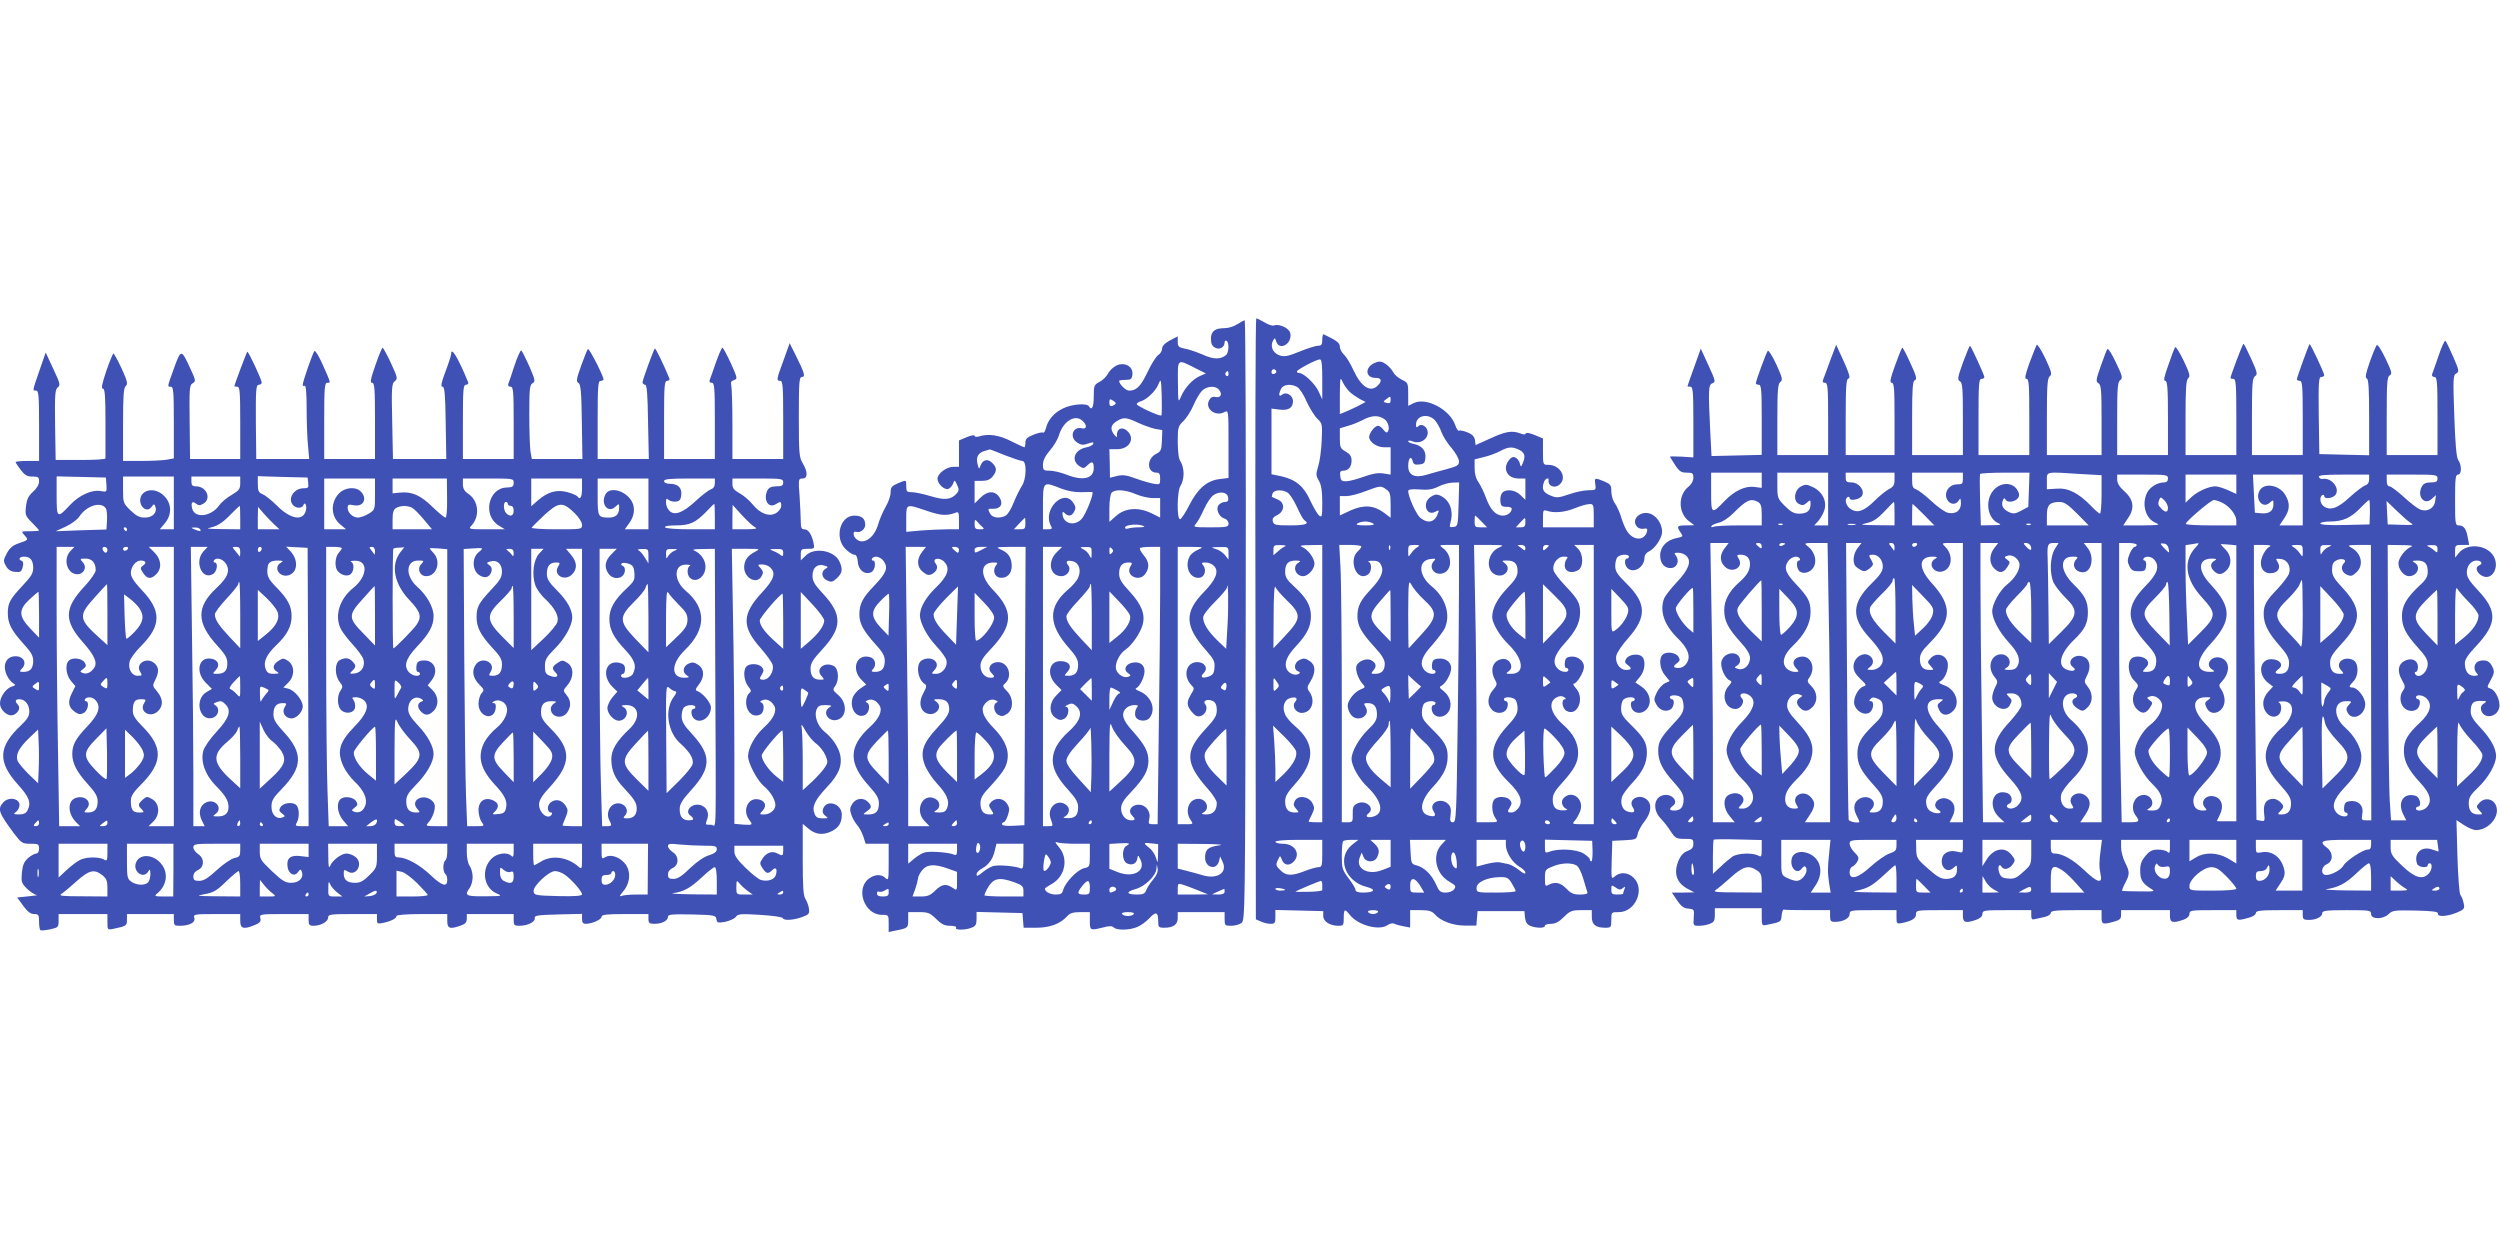 <?xml version="1.0" standalone="no"?>
<!DOCTYPE svg PUBLIC "-//W3C//DTD SVG 20010904//EN"
 "http://www.w3.org/TR/2001/REC-SVG-20010904/DTD/svg10.dtd">
<svg version="1.0" xmlns="http://www.w3.org/2000/svg"
 width="1280pt" height="640pt" viewBox="0 0 1280 640"
 preserveAspectRatio="xMidYMid meet">
<g transform="translate(0,640) scale(0.1,-0.1)"
fill="#3f51b5" stroke="none">
<path d="M6428 3232 l2 -1539 26 -11 c14 -7 36 -12 49 -12 22 0 25 4 25 35 l0
36 122 -3 123 -3 0 -25 c0 -28 34 -50 78 -50 25 0 27 3 27 40 0 46 5 49 31 16
42 -54 152 -83 194 -52 12 8 26 11 35 6 8 -4 30 -10 48 -13 l32 -6 0 44 0 45
53 0 c43 0 58 -5 73 -21 30 -35 93 -58 156 -58 l57 0 3 37 3 37 120 0 120 0 3
-33 c3 -24 10 -35 28 -43 33 -12 74 -12 74 1 0 6 14 10 31 10 22 0 41 10 66
35 31 31 41 35 89 35 l54 0 0 -35 c0 -39 20 -55 69 -55 29 0 31 2 31 40 0 40
0 40 39 40 84 0 135 117 76 175 -28 29 -70 32 -97 8 -18 -16 -19 -14 -16 83
l3 99 62 3 c59 3 62 4 68 32 3 16 20 46 36 66 32 41 38 84 13 108 -36 36 -101
5 -75 -36 16 -25 9 -32 -23 -24 -29 7 -42 41 -31 77 4 12 27 43 50 68 56 60
77 103 77 158 0 51 -16 78 -83 143 -40 39 -49 54 -49 82 0 19 5 39 12 46 15
15 58 16 58 2 0 -5 -4 -10 -10 -10 -14 0 -13 -33 2 -48 20 -20 56 -14 74 13
23 35 8 83 -32 110 l-31 21 23 28 c27 31 32 87 10 105 -20 17 -67 10 -80 -12
-9 -14 -7 -21 7 -31 24 -18 21 -26 -8 -26 -33 0 -58 39 -49 75 4 15 30 54 59
86 97 109 96 179 -6 280 -49 48 -59 64 -59 92 0 18 5 38 12 45 15 15 58 16 58
2 0 -5 -4 -10 -10 -10 -14 0 -13 -33 2 -48 31 -31 88 3 88 54 0 13 10 25 25
32 29 14 65 68 65 99 0 36 -22 73 -52 89 -51 27 -111 -22 -77 -62 7 -9 23 -14
35 -11 16 3 20 0 17 -14 -13 -48 -68 -49 -101 -1 -10 15 -24 47 -31 72 -7 25
-22 57 -32 72 -11 14 -19 42 -19 62 0 32 -4 37 -36 51 -49 20 -51 20 -46 -15
4 -29 3 -30 -35 -30 -21 0 -67 -9 -100 -21 -56 -19 -64 -19 -97 -5 -36 15 -44
34 -30 70 6 16 25 23 23 9 -5 -33 33 -47 59 -21 36 36 -2 98 -60 98 -28 0 -28
0 -28 68 l0 67 -43 18 c-24 10 -43 13 -45 8 -2 -7 -12 -7 -28 0 -43 16 -76 10
-154 -26 l-75 -34 -3 25 c-3 18 -13 30 -38 40 -19 8 -39 12 -44 9 -4 -3 -13
10 -19 28 -27 80 -149 145 -213 113 l-28 -14 0 59 c0 57 -1 60 -33 75 -18 9
-37 25 -43 37 -5 11 -21 30 -36 41 -22 16 -34 18 -54 10 -57 -20 -57 -79 0
-79 29 1 34 -16 10 -39 -37 -38 -85 -7 -124 78 -15 33 -37 70 -49 80 -11 11
-21 29 -21 41 0 19 -15 31 -82 63 -5 2 -8 -10 -8 -27 0 -25 -4 -31 -21 -31
-11 0 -54 -13 -95 -30 -62 -25 -78 -28 -104 -19 -33 12 -48 46 -32 75 9 16 10
15 16 -4 17 -52 85 -10 72 43 -6 25 -56 48 -81 39 -8 -4 -31 3 -50 15 -20 12
-39 21 -43 21 -4 0 -6 -692 -4 -1538z m342 1226 l0 -103 -19 41 c-18 40 -76
94 -99 94 -7 0 -12 4 -12 8 0 9 100 62 118 62 9 0 12 -27 12 -102z m-236 43
c3 -5 -1 -11 -9 -15 -9 -3 -15 0 -15 9 0 16 16 20 24 6z m377 -108 c13 -12 37
-28 53 -37 l28 -14 -41 -22 c-23 -11 -53 -25 -66 -30 l-25 -10 0 98 c1 89 2
95 14 67 7 -16 24 -40 37 -52z m-270 26 c11 -6 34 -39 49 -75 16 -35 41 -75
55 -88 25 -24 26 -28 22 -113 -2 -48 -10 -107 -18 -131 -12 -39 -12 -47 4 -74
12 -21 17 -52 17 -110 0 -74 -1 -79 -17 -67 -9 8 -28 42 -44 75 -32 73 -75
109 -147 125 l-52 11 0 168 0 168 40 -5 c46 -6 70 8 70 43 0 30 -35 51 -56 33
-17 -14 -19 2 -4 32 12 21 50 25 81 8z m479 -68 c0 -14 -5 -18 -20 -14 -19 5
-20 6 -3 19 23 17 23 17 23 -5z m-32 -97 c21 -14 30 -53 15 -67 -3 -4 -12 2
-20 13 -8 11 -20 20 -28 20 -16 0 -45 -38 -45 -57 0 -25 39 -53 75 -53 l35 0
0 -70 0 -70 -38 6 c-26 4 -56 -1 -97 -16 -33 -12 -73 -23 -90 -24 -26 -1 -30
3 -33 27 -3 21 1 27 15 27 27 0 43 20 43 52 0 22 -8 33 -30 46 -27 15 -30 22
-30 68 l0 51 43 13 c23 6 58 21 77 31 43 23 79 24 108 3z m259 -6 c11 -13 27
-41 34 -62 8 -21 31 -58 52 -81 20 -24 37 -54 37 -67 0 -20 -8 -25 -63 -40
-34 -9 -81 -22 -104 -29 -60 -18 -93 -2 -93 45 0 40 15 56 23 25 4 -16 12 -20
34 -17 23 2 29 8 31 34 4 37 -18 62 -59 71 -16 3 -29 9 -29 14 0 5 12 4 26 -2
35 -13 74 11 74 46 0 29 -31 50 -48 33 -9 -9 -12 -7 -12 8 0 47 62 60 97 22z
m427 -149 c32 -15 38 -32 24 -67 -10 -24 -12 -25 -16 -7 -4 19 -19 35 -34 35
-15 0 -38 -33 -38 -55 0 -33 26 -55 66 -55 l34 0 0 -55 0 -54 -25 24 c-27 28
-76 33 -94 11 -7 -8 -11 -27 -9 -43 2 -23 8 -28 31 -28 15 1 27 -4 27 -10 0
-18 -22 -35 -45 -35 -35 0 -63 28 -85 87 -11 31 -30 69 -40 84 -13 17 -20 43
-20 72 l0 45 48 12 c26 6 63 20 82 30 41 22 60 24 94 9z m-306 -281 c-3 -109
-4 -113 -26 -116 -20 -3 -22 -1 -15 25 16 60 -5 113 -52 135 -19 9 -29 7 -50
-6 -45 -30 -23 -102 24 -76 18 9 20 8 14 -7 -16 -47 -51 -56 -90 -25 -21 15
-63 109 -63 138 0 8 18 11 58 8 43 -4 67 0 97 15 22 11 55 20 73 20 l33 1 -3
-112z m-370 76 c19 -13 22 -24 22 -80 l0 -65 -33 25 c-51 39 -104 43 -171 13
l-56 -26 0 50 0 49 34 0 c18 0 62 11 97 25 77 29 79 29 107 9z m-507 -15 c11
-6 33 -39 49 -74 15 -34 33 -66 39 -69 28 -18 4 -26 -73 -26 -75 0 -84 2 -89
20 -4 14 2 23 21 32 40 19 42 64 5 80 -15 7 -29 13 -31 14 -1 0 0 9 4 18 7 18
46 21 75 5z m1569 -119 l0 -60 -130 0 -130 0 0 46 c0 43 1 45 23 38 36 -12 90
-7 143 15 27 11 59 20 72 20 20 1 22 -3 22 -59z m-575 -30 l29 -30 -32 0 c-29
0 -32 3 -32 30 0 17 1 30 3 30 2 0 16 -13 32 -30z m225 -5 c0 -20 -5 -25 -25
-25 l-24 0 22 24 c28 30 27 30 27 1z m-780 -5 c11 -7 -1 -10 -40 -10 -39 0
-51 3 -40 10 8 5 26 10 40 10 14 0 32 -5 40 -10z m-450 -117 c-8 -3 -25 -15
-37 -26 l-23 -20 0 26 c0 25 3 27 38 26 20 0 30 -3 22 -6z m190 -703 l0 -710
-35 0 c-19 0 -35 2 -35 3 0 2 7 19 17 37 14 30 14 36 2 59 -20 35 -73 41 -89
11 -9 -18 -8 -25 6 -41 16 -18 16 -19 -7 -19 -34 0 -49 18 -49 57 0 25 11 45
50 88 104 115 105 208 1 297 -22 18 -45 45 -51 60 -17 37 -5 76 26 84 31 8 41
-1 25 -20 -18 -21 3 -56 34 -56 50 0 72 61 40 107 -14 20 -14 25 5 55 28 46
26 84 -5 104 -21 14 -31 15 -50 6 -28 -13 -34 -49 -9 -59 11 -4 12 -8 4 -13
-18 -11 -49 0 -61 22 -16 30 -2 68 46 119 56 60 77 101 77 155 0 53 -24 95
-87 152 -36 33 -45 47 -45 74 0 42 15 58 55 58 25 -1 27 -2 13 -11 -33 -19
-15 -69 24 -69 25 0 58 36 58 64 0 28 -34 74 -64 86 -15 6 -3 9 42 9 l62 1 0
-710z m200 702 c0 -5 -9 -17 -20 -27 -38 -35 -17 -125 30 -125 9 0 21 5 28 12
16 16 15 55 0 61 -7 3 1 6 19 6 23 1 36 -5 43 -20 18 -32 3 -69 -51 -126 -54
-57 -69 -87 -69 -139 0 -47 21 -84 86 -155 39 -42 54 -67 54 -87 0 -35 -16
-52 -49 -52 -22 0 -23 1 -9 18 18 20 14 38 -12 52 -23 12 -67 -5 -75 -30 -7
-21 10 -68 32 -92 14 -16 14 -18 -9 -27 -32 -12 -68 -57 -68 -85 0 -12 7 -32
16 -44 31 -45 105 -8 76 38 -11 18 -10 20 11 20 32 0 47 -18 47 -58 0 -27 -9
-43 -46 -78 -46 -45 -84 -112 -84 -149 0 -37 38 -104 84 -147 69 -67 83 -129
33 -147 -32 -12 -52 -2 -31 14 37 27 -14 73 -57 51 -20 -10 -24 -19 -23 -54 1
-40 -1 -42 -28 -42 l-28 0 0 598 c0 328 -3 648 -7 710 l-6 112 56 0 c32 0 57
-4 57 -8z m147 -14 c-3 -8 -6 -5 -6 6 -1 11 2 17 5 13 3 -3 4 -12 1 -19z m141
11 c-10 -5 -24 -19 -33 -32 -15 -21 -15 -21 -15 11 0 30 2 32 33 32 26 -1 29
-2 15 -11z m212 -217 c0 -126 -3 -445 -7 -710 -6 -449 -7 -482 -24 -482 -14 0
-16 7 -12 38 4 28 0 43 -12 55 -36 37 -102 7 -76 -35 16 -25 9 -32 -23 -24
-53 13 -45 76 18 144 57 61 78 104 78 159 0 51 -16 78 -83 143 -40 39 -49 54
-49 82 0 19 5 39 12 46 15 15 58 16 58 2 0 -5 -4 -10 -10 -10 -14 0 -13 -33 2
-48 20 -20 56 -14 74 13 21 32 11 78 -24 106 -24 19 -25 21 -9 30 21 12 47 61
47 88 0 31 -28 52 -64 49 -25 -2 -32 -8 -34 -30 -2 -16 1 -28 7 -28 6 0 11 -4
11 -10 0 -16 -37 -12 -54 6 -30 30 -20 70 34 128 27 31 56 69 65 85 35 69 8
161 -66 220 -67 55 -70 132 -4 139 24 3 28 1 18 -9 -31 -31 -2 -76 42 -65 52
13 53 95 1 131 -19 14 -17 15 32 15 l52 0 0 -228z m204 214 c-59 -26 -70 -114
-18 -138 46 -21 87 30 48 59 -16 12 -15 13 12 13 38 0 54 -16 54 -55 0 -25
-12 -44 -54 -88 -50 -52 -76 -102 -76 -147 1 -32 39 -97 84 -140 77 -75 84
-150 14 -150 -29 0 -30 1 -14 13 13 9 16 20 12 35 -10 29 -42 37 -71 18 -28
-19 -32 -56 -11 -96 13 -22 12 -27 -10 -53 -28 -33 -31 -73 -7 -99 18 -21 53
-24 71 -6 15 15 16 48 2 48 -5 0 -10 5 -10 10 0 14 43 13 58 -2 7 -7 12 -27
12 -45 0 -26 -11 -46 -54 -92 -97 -106 -95 -184 6 -283 61 -59 77 -98 54 -133
-9 -14 -25 -25 -36 -25 -23 0 -24 4 -8 29 9 15 9 23 -1 35 -16 19 -62 21 -79
4 -17 -17 -15 -69 4 -96 15 -22 15 -22 -40 -22 l-56 0 0 403 c0 221 -3 540 -7
710 l-6 307 79 0 c75 -1 77 -1 48 -14z m136 -2 c0 -14 -3 -15 -17 -3 -10 7
-20 15 -22 16 -2 2 5 3 17 3 14 0 22 -6 22 -16z m120 12 c0 -2 -7 -9 -15 -16
-12 -10 -15 -10 -15 4 0 9 7 16 15 16 8 0 15 -2 15 -4z m230 -711 l0 -715 -57
0 c-54 0 -55 1 -40 18 9 10 22 33 28 50 21 61 -42 110 -85 66 -17 -17 -8 -47
16 -57 7 -3 -1 -6 -18 -6 -39 -1 -54 15 -54 56 0 25 11 45 50 87 61 68 80 104
80 151 0 52 -25 99 -76 144 -66 58 -80 117 -33 141 13 7 25 8 37 1 9 -6 11
-11 5 -11 -21 0 -15 -48 8 -60 56 -31 95 66 47 117 -12 13 -16 23 -10 23 16 0
52 60 52 86 0 30 -33 56 -67 52 -22 -2 -29 -9 -31 -30 -2 -16 1 -28 7 -28 6 0
11 -4 11 -10 0 -16 -37 -12 -54 6 -30 30 -20 70 35 130 58 64 79 107 79 159 0
48 -12 69 -75 135 -29 30 -56 65 -60 78 -10 33 19 72 51 72 22 0 24 -2 14 -14
-6 -8 -10 -25 -8 -38 4 -27 36 -35 67 -18 29 15 29 82 1 110 l-20 20 50 0 50
0 0 -715z m-869 434 c70 -64 68 -89 -13 -177 -34 -37 -63 -69 -65 -71 -2 -2
-3 76 -3 175 1 170 2 177 17 149 8 -16 37 -51 64 -76z m-706 1 c81 -78 80 -95
-11 -192 l-54 -57 1 167 c0 100 4 159 9 147 4 -11 29 -40 55 -65z m1435 -71
c0 -24 -13 -44 -60 -92 l-60 -62 0 152 0 152 60 -59 c48 -47 60 -66 60 -91z
m-900 -11 l0 -133 -50 52 c-64 66 -64 86 -2 157 26 30 48 55 50 55 1 1 2 -59
2 -131z m1215 15 c-7 -30 -36 -70 -65 -90 -20 -14 -20 -11 -20 99 l0 113 46
-48 c38 -40 45 -52 39 -74z m-525 -14 l0 -122 -32 25 c-44 34 -71 82 -63 109
6 19 81 109 91 109 2 0 4 -55 4 -121z m-534 -364 c1 0 -13 -14 -31 -32 l-32
-31 -2 61 -1 61 32 -30 c18 -16 33 -29 34 -29z m662 21 c-2 -1 -11 -8 -20 -15
-16 -12 -18 -10 -18 19 0 32 0 33 20 15 11 -10 19 -19 18 -19z m-1402 -34
c-15 -15 -16 -13 -16 23 0 39 0 39 16 16 15 -21 15 -24 0 -39z m1751 23 c1 0
-7 -6 -17 -13 -18 -11 -20 -9 -20 14 0 24 2 25 18 13 9 -7 18 -14 19 -14z
m-1168 -57 c-1 -29 -3 -44 -6 -33 -3 11 -14 30 -25 42 -19 20 -19 21 -1 32 30
17 33 13 32 -41z m1 -299 l0 -170 -51 43 c-58 49 -83 90 -73 120 3 11 30 47
60 79 30 32 54 68 54 79 0 11 2 20 5 20 3 0 5 -77 5 -171z m-484 15 c7 -29
-15 -70 -65 -119 l-41 -39 0 65 c0 36 -3 102 -6 145 l-6 79 56 -55 c31 -30 59
-65 62 -76z m656 47 c39 -34 59 -76 49 -104 -4 -9 -32 -44 -64 -76 l-57 -59 0
161 c0 157 1 161 18 136 9 -14 33 -40 54 -58z m1066 -40 c14 -39 -1 -66 -71
-130 l-37 -35 0 142 0 142 50 -47 c27 -25 53 -58 58 -72z m-394 59 c30 -32 46
-58 46 -75 0 -17 -16 -43 -46 -75 -26 -28 -49 -50 -53 -50 -3 0 -7 56 -9 125
-2 72 1 125 6 125 5 0 30 -22 56 -50z m-159 -188 c-9 -10 -83 69 -90 95 -7 30
13 66 59 105 l31 27 3 -111 c1 -61 0 -113 -3 -116z m465 -237 c10 -12 10 -15
-4 -15 -9 0 -16 7 -16 15 0 8 2 15 4 15 2 0 9 -7 16 -15z m-335 -5 c3 -5 -1
-10 -9 -10 -9 0 -16 5 -16 10 0 6 4 10 9 10 6 0 13 -4 16 -10z m-1165 -160 c0
-63 -2 -70 -20 -70 -10 0 -42 -9 -70 -20 -67 -26 -96 -25 -125 5 -22 21 -24
27 -13 50 12 26 12 26 20 6 11 -30 35 -36 58 -16 43 39 12 95 -52 95 -21 0
-38 5 -38 10 0 6 47 10 120 10 l120 0 0 -70z m153 45 c-80 -64 -38 -188 74
-216 51 -13 41 -29 -19 -29 -25 0 -38 5 -38 14 0 7 -16 34 -35 59 -32 42 -35
51 -35 115 0 38 3 72 7 75 3 4 22 7 42 7 l36 0 -32 -25z m197 -44 l0 -69 -44
-17 c-73 -28 -137 8 -114 65 l10 25 9 -22 c11 -29 54 -31 69 -4 15 30 12 48
-12 71 l-22 20 52 0 52 0 0 -69z m261 45 c-51 -54 -30 -152 41 -191 31 -18 34
-23 23 -38 -7 -10 -25 -17 -43 -17 -27 0 -34 6 -50 43 -23 50 -59 85 -98 96
-28 7 -29 10 -32 69 l-3 62 92 0 92 0 -22 -24z m329 -3 c0 -37 34 -90 70 -111
16 -9 30 -23 30 -30 0 -9 -11 -4 -31 12 -17 14 -43 29 -57 32 -15 3 -35 7 -45
9 -10 2 -41 -2 -68 -9 l-49 -13 0 68 0 69 75 0 75 0 0 -27z m100 -9 c0 -13 -4
-24 -9 -24 -13 0 -24 37 -16 50 10 16 25 1 25 -26z m344 -22 c0 -28 -2 -52 -6
-52 -5 0 -8 5 -8 10 0 6 -15 19 -32 30 -36 22 -127 27 -172 10 -25 -9 -26 -8
-26 26 l0 35 121 -3 121 -3 2 -53z m-695 -66 c1 -24 -1 -27 -14 -16 -15 13
-21 61 -8 74 10 9 21 -21 22 -58z m611 -6 c12 -6 26 -34 36 -68 9 -31 19 -63
21 -69 4 -9 -7 -13 -37 -13 -34 0 -47 6 -70 30 -29 31 -58 37 -91 20 -17 -10
-19 -7 -19 34 0 41 2 45 38 59 43 19 95 21 122 7z m-330 -92 c11 -18 20 -36
20 -40 0 -5 -45 -8 -100 -8 -98 0 -100 0 -100 24 0 29 53 54 118 55 37 1 45
-3 62 -31z m-467 -16 l19 -32 -36 0 c-35 0 -36 1 -36 36 0 45 25 44 53 -4z
m-503 8 c0 -11 0 -23 0 -27 0 -5 -32 -8 -70 -9 -39 -1 -69 0 -68 1 6 5 123 54
131 55 4 0 7 -9 7 -20z m348 -20 c-2 -6 -8 -6 -18 0 -13 9 -13 11 0 20 15 10
25 0 18 -20z m1191 3 c12 10 14 9 8 -6 -4 -10 -7 -21 -7 -23 0 -2 -13 -4 -30
-4 -26 0 -30 4 -30 26 0 24 1 24 22 10 17 -12 25 -13 37 -3z m-1729 -9 c0 -2
-11 -4 -25 -4 -14 0 -25 4 -25 9 0 4 11 6 25 3 14 -2 25 -6 25 -8z m475 -114
c-3 -5 -15 -10 -25 -10 -10 0 -22 5 -25 10 -4 6 7 10 25 10 18 0 29 -4 25 -10z"/>
<path d="M6335 4740 c-16 -11 -45 -20 -63 -20 -52 0 -72 -16 -72 -55 0 -24 6
-37 21 -45 23 -13 49 2 49 27 0 8 5 11 10 8 14 -9 12 -61 -3 -73 -28 -23 -63
-23 -118 2 -31 13 -73 28 -93 31 -31 6 -36 11 -36 35 l0 28 -40 -21 c-26 -14
-40 -29 -40 -42 0 -11 -9 -26 -19 -32 -11 -7 -36 -46 -55 -87 -36 -75 -57 -96
-95 -96 -17 0 -51 33 -51 50 0 3 15 5 33 5 27 0 32 4 35 27 5 40 -37 65 -79
48 -16 -7 -37 -26 -45 -41 -8 -16 -28 -36 -44 -44 -28 -15 -30 -19 -30 -75 0
-55 -10 -75 -25 -50 -11 17 -87 11 -132 -11 -46 -22 -78 -59 -88 -102 -4 -15
-11 -25 -15 -22 -5 3 -27 -2 -49 -11 -32 -13 -41 -21 -41 -40 0 -13 -2 -24 -5
-24 -3 0 -34 14 -68 31 -61 32 -118 40 -166 24 -12 -3 -21 -2 -21 4 0 5 -18 2
-40 -7 l-40 -17 0 -67 0 -68 -29 0 c-35 0 -81 -35 -81 -61 0 -26 36 -60 56
-52 8 3 19 15 24 27 7 20 8 20 20 -6 11 -24 11 -31 -4 -47 -28 -30 -61 -33
-132 -11 -37 11 -79 20 -95 20 -26 0 -29 4 -29 30 0 35 2 34 -44 15 -30 -13
-36 -20 -36 -46 0 -17 -11 -50 -25 -73 -14 -24 -32 -66 -40 -94 -21 -70 -78
-105 -113 -70 -16 16 -15 41 1 35 21 -7 47 13 47 36 0 32 -18 47 -56 47 -73 0
-103 -113 -45 -171 16 -16 36 -29 45 -29 10 0 16 -12 18 -37 3 -43 38 -69 70
-52 19 10 25 59 7 59 -5 0 -7 5 -4 10 11 18 44 10 61 -15 22 -34 11 -60 -51
-125 -58 -60 -75 -92 -75 -146 0 -46 20 -83 80 -150 39 -42 50 -62 50 -87 0
-39 -15 -57 -49 -57 -19 0 -22 3 -13 12 22 22 14 57 -15 64 -69 18 -97 -64
-40 -119 l22 -22 -30 -20 c-16 -11 -34 -32 -39 -46 -19 -56 21 -112 64 -89 22
12 27 56 8 63 -9 3 -7 7 6 12 20 9 44 -2 59 -27 17 -26 -2 -68 -50 -111 -109
-100 -110 -184 -4 -301 40 -44 51 -64 51 -89 0 -41 -15 -57 -54 -57 -30 0 -30
0 -8 16 26 18 27 27 6 48 -23 24 -61 20 -80 -9 -13 -20 -14 -31 -5 -57 6 -18
20 -41 30 -53 10 -11 24 -37 31 -57 l12 -38 59 0 59 0 0 -96 c0 -87 -1 -94
-16 -80 -21 22 -56 20 -87 -4 -68 -54 -20 -184 68 -184 35 0 35 -1 35 -44 l0
-44 33 7 c66 13 67 14 67 56 l0 39 54 0 c48 0 58 -4 89 -35 27 -27 43 -35 72
-35 21 0 34 -4 30 -10 -8 -13 46 -13 79 0 21 8 26 16 26 45 l0 36 118 -3 117
-3 3 -37 3 -38 65 0 c69 0 123 20 158 59 14 16 31 21 68 21 l48 0 0 -45 c0
-49 1 -50 66 -34 34 9 48 9 57 0 15 -15 81 -14 120 3 18 7 45 27 61 44 34 37
46 33 46 -14 0 -31 2 -34 31 -34 46 0 69 16 69 50 l0 30 120 0 120 0 0 -35 c0
-33 2 -35 33 -35 18 0 42 6 53 14 19 14 19 43 22 1550 2 845 -1 1536 -5 1536
-4 0 -21 -9 -38 -20z m-211 -227 l50 -25 -30 -13 c-37 -16 -78 -60 -97 -105
-15 -34 -15 -32 -16 73 -1 124 -6 120 93 70z m166 -29 c0 -8 -5 -12 -10 -9 -6
4 -8 11 -5 16 9 14 15 11 15 -7z m-344 -211 c-6 -7 -126 48 -126 58 0 4 9 11
20 14 33 10 76 52 91 87 13 32 14 29 17 -61 1 -51 1 -96 -2 -98z m292 135 c22
-22 15 -46 -12 -41 -17 4 -27 -1 -35 -16 -24 -43 32 -86 78 -61 21 11 21 10
21 -163 l0 -174 -46 -6 c-63 -7 -111 -48 -154 -132 -19 -38 -41 -71 -47 -73
-19 -6 -17 147 2 172 8 11 15 38 15 61 0 23 -7 50 -15 61 -10 13 -14 45 -15
100 0 76 2 82 29 108 16 16 39 51 51 80 12 28 31 61 43 74 22 24 66 29 85 10z
m-531 -80 c-20 -13 -27 -9 -27 12 0 18 3 19 20 8 14 -9 16 -14 7 -20z m-163
-84 c23 -22 20 -43 -4 -37 -47 12 -67 -45 -25 -73 20 -13 31 -14 56 -5 23 8
30 8 26 -2 -2 -6 -19 -15 -37 -18 -59 -12 -78 -66 -33 -96 19 -13 24 -12 41 5
23 23 32 19 32 -14 0 -55 -54 -68 -140 -34 -28 11 -66 20 -85 20 -32 0 -35 2
-35 31 0 21 11 44 35 72 20 23 41 58 47 79 22 73 85 110 122 72z m284 -9 c28
-13 68 -27 87 -31 l36 -6 -2 -54 c-2 -48 -6 -56 -28 -67 -51 -24 -50 -97 0
-97 15 0 19 -7 19 -31 0 -30 -2 -31 -32 -26 -18 3 -60 15 -93 27 -48 18 -67
20 -96 13 l-36 -9 -1 73 -2 73 39 0 c64 0 95 55 52 94 -28 25 -57 9 -52 -29 1
-5 -6 -1 -14 9 -24 31 -18 53 20 74 29 16 44 15 103 -13z m-685 -165 c42 -16
82 -30 91 -30 24 0 22 -93 -2 -128 -10 -15 -29 -53 -42 -85 -12 -32 -31 -62
-41 -67 -29 -16 -67 -12 -79 9 -14 27 -14 27 16 26 38 0 52 26 31 59 -23 35
-61 34 -98 -3 l-29 -29 0 58 0 58 37 0 c26 0 42 6 55 22 23 29 23 45 -2 70
-23 23 -48 17 -60 -14 -7 -20 -8 -19 -15 8 -9 35 3 58 36 67 13 4 25 7 26 8 1
1 35 -12 76 -29z m289 -171 c31 -12 72 -20 102 -19 28 1 54 1 58 1 12 -2 -32
-114 -54 -138 -38 -41 -98 -23 -98 28 0 10 3 10 12 1 18 -18 36 -15 48 9 9 16
8 26 -5 45 -49 75 -158 -35 -115 -117 9 -16 7 -19 -15 -19 l-25 0 0 115 c0
132 -1 131 92 94z m383 -29 c26 -11 64 -20 86 -20 l39 0 0 -50 0 -50 -38 19
c-70 36 -139 32 -187 -10 l-35 -31 0 69 c0 40 5 74 12 81 18 18 70 15 123 -8z
m473 -17 c3 -17 -2 -23 -16 -23 -11 0 -25 -7 -32 -15 -17 -20 0 -61 29 -70 12
-3 21 -15 21 -26 0 -17 -8 -19 -92 -19 -87 0 -90 1 -75 18 9 10 27 43 41 74
14 31 35 63 48 72 32 23 72 17 76 -11z m-1541 -69 c71 -24 100 -26 146 -9 15
6 17 1 17 -39 l0 -46 -58 0 c-33 0 -93 -3 -135 -6 l-77 -7 0 67 c0 78 -2 77
107 40z m503 -64 c0 -27 -3 -30 -29 -30 l-30 0 27 29 c15 16 28 29 30 30 1 0
2 -12 2 -29z m-221 -17 c12 -11 10 -13 -12 -13 -23 0 -27 4 -27 27 0 23 2 25
13 13 6 -8 18 -21 26 -27z m830 1 c2 -2 -12 -4 -32 -4 -19 0 -42 -3 -51 -6 -9
-3 -16 -1 -16 4 0 18 80 22 99 6z m-1138 -130 c-29 -37 -27 -78 5 -103 20 -16
30 -18 46 -10 25 13 33 36 19 53 -22 26 17 36 43 10 32 -32 20 -72 -39 -129
-55 -53 -85 -105 -85 -147 1 -38 36 -105 83 -155 25 -27 48 -58 52 -71 10 -33
-18 -72 -52 -72 -26 0 -26 0 -7 21 33 37 -17 75 -65 49 -34 -18 -24 -100 15
-123 9 -5 8 -16 -8 -45 -25 -44 -19 -85 12 -102 44 -24 93 28 54 57 -16 12
-15 13 12 13 38 0 54 -16 54 -52 0 -21 -16 -46 -59 -92 -77 -82 -91 -126 -66
-193 10 -26 38 -68 61 -93 52 -56 67 -91 54 -125 -8 -20 -16 -25 -42 -25 -27
1 -30 2 -15 11 25 15 21 48 -8 61 -63 29 -104 -64 -50 -117 l24 -25 -54 0 -55
0 0 228 c0 125 -3 446 -7 715 l-6 487 52 0 52 0 -20 -26z m189 11 c0 -8 -3
-15 -6 -15 -3 0 -12 7 -20 15 -14 13 -13 15 5 15 12 0 21 -6 21 -15z m116 0
c-35 -18 -36 -18 -36 0 0 10 10 15 33 15 l32 0 -29 -15z m222 -697 l-3 -713
-57 -3 c-36 -2 -58 1 -58 8 0 5 4 10 9 10 5 0 15 16 21 35 10 30 9 40 -4 60
-19 29 -57 33 -81 9 -14 -15 -14 -18 0 -40 15 -23 14 -24 -8 -24 -32 0 -47 18
-47 58 0 27 11 45 54 90 29 31 61 71 70 89 33 66 15 132 -57 206 -49 49 -66
90 -50 115 15 25 39 36 59 27 13 -5 15 -9 7 -12 -21 -8 -15 -51 8 -63 16 -9
26 -8 45 5 34 22 34 83 -1 117 -21 21 -23 27 -11 37 43 36 20 111 -34 111 -37
0 -57 -31 -35 -54 20 -20 19 -26 -4 -26 -29 0 -51 27 -51 61 0 23 13 45 54 87
113 120 116 193 10 302 -69 71 -67 140 3 140 21 0 23 -2 13 -14 -20 -25 -8
-61 21 -64 34 -4 59 21 59 59 0 42 -16 68 -53 84 -31 14 -29 14 46 15 l78 0
-3 -712z m161 683 c-48 -49 -33 -121 26 -121 31 0 52 35 34 56 -16 19 -6 28
25 20 31 -8 43 -47 26 -84 -6 -15 -29 -42 -51 -60 -105 -90 -103 -180 6 -302
34 -38 45 -59 45 -83 0 -39 -15 -57 -49 -57 -24 0 -24 0 -5 21 25 28 8 54 -37
54 -60 0 -72 -71 -20 -122 l26 -26 -27 -28 c-37 -37 -39 -91 -4 -114 19 -13
29 -14 45 -5 23 12 29 60 9 61 -7 0 -3 5 10 11 18 9 26 7 42 -7 37 -33 22 -78
-43 -135 -21 -18 -47 -50 -58 -71 -37 -73 -21 -134 60 -223 40 -44 51 -64 51
-89 0 -41 -15 -57 -54 -56 -17 0 -25 3 -18 6 24 10 33 40 16 57 -43 43 -106
-5 -85 -65 14 -41 15 -39 -14 -39 l-25 0 0 715 0 715 49 0 49 0 -29 -29z m180
-3 c0 -30 -1 -31 -11 -12 -5 12 -20 27 -32 32 -19 10 -18 11 12 11 30 1 32 -1
31 -31z m103 0 c-9 -9 -12 -7 -12 12 0 19 3 21 12 12 9 -9 9 -15 0 -24z m248
-190 c0 -123 -3 -442 -7 -710 l-6 -488 -25 0 c-21 0 -23 3 -18 26 10 38 -17
74 -54 74 -37 0 -57 -31 -35 -54 20 -20 19 -26 -4 -26 -29 0 -51 27 -51 61 0
23 13 45 54 87 64 68 86 108 86 157 0 47 -20 83 -80 151 -53 57 -62 90 -34
118 8 9 27 16 41 16 21 0 23 -2 13 -14 -6 -8 -10 -25 -8 -38 4 -30 56 -38 75
-12 33 45 7 111 -55 136 -16 6 -22 12 -14 15 17 7 42 57 42 86 0 32 -22 49
-56 45 -38 -4 -55 -35 -30 -53 17 -13 17 -15 3 -20 -22 -9 -56 12 -63 39 -7
29 18 80 50 101 31 21 74 83 86 125 15 53 -4 104 -66 171 -43 46 -54 66 -54
92 0 39 15 57 47 57 21 0 22 -2 11 -20 -29 -46 45 -83 76 -38 23 32 20 62 -9
96 -13 16 -22 32 -18 36 3 3 28 6 55 6 l48 0 0 -222z m193 207 c-17 -7 -36
-22 -42 -34 -28 -52 2 -116 51 -109 26 3 37 40 18 64 -10 12 -8 14 13 14 14 0
33 -7 42 -17 28 -27 11 -71 -50 -133 -103 -105 -100 -176 11 -301 38 -43 45
-56 42 -87 -2 -30 -8 -38 -30 -46 -34 -12 -46 -2 -24 19 23 24 4 55 -34 55
-57 0 -75 -70 -31 -117 17 -17 17 -19 -1 -48 -24 -40 -23 -58 5 -91 17 -20 29
-25 45 -20 25 8 38 42 23 60 -16 19 14 30 40 16 13 -8 19 -21 19 -46 0 -28
-10 -46 -59 -98 -106 -114 -103 -174 14 -306 25 -28 45 -60 45 -71 0 -38 -19
-59 -53 -59 -27 1 -29 2 -14 11 33 19 14 69 -27 69 -49 0 -72 -62 -40 -108 15
-22 14 -22 -25 -22 l-41 0 0 710 0 710 68 0 c66 -1 66 -1 35 -15z m157 -17 l0
-33 -18 23 c-10 12 -31 27 -47 31 -28 9 -26 9 18 10 47 1 47 1 47 -31z m-700
-327 l0 -170 -54 57 c-56 60 -76 90 -76 117 0 9 27 45 60 79 33 35 60 68 60
74 0 7 2 12 5 12 3 0 5 -76 5 -169z m-690 6 l-5 -148 -46 48 c-50 51 -69 82
-69 108 0 10 28 45 62 80 35 35 63 63 63 62 0 -1 -2 -69 -5 -150z m1385 -46
l-7 -123 -45 43 c-49 48 -73 87 -73 118 0 11 26 46 60 79 33 33 61 66 62 73 6
53 9 -89 3 -190z m-500 49 c9 -27 -18 -73 -65 -110 l-40 -32 0 132 0 132 49
-51 c28 -29 53 -60 56 -71z m-1233 3 l-3 -108 -40 42 c-51 55 -51 85 -2 135
20 21 40 38 43 38 3 0 4 -48 2 -107z m538 -15 c0 -34 -65 -117 -92 -118 -5 0
-8 55 -8 123 l0 122 50 -52 c31 -32 50 -60 50 -75z m500 -367 l0 -59 -30 30
-30 30 27 28 c16 15 29 28 31 29 1 0 2 -26 2 -58z m-690 23 c0 -22 -2 -25 -15
-14 -12 10 -13 16 -4 26 16 20 19 18 19 -12z m1378 -19 c-2 -10 -7 -12 -17 -5
-13 7 -13 11 -1 25 15 18 24 8 18 -20z m-1728 4 c0 -18 -2 -20 -15 -9 -13 11
-13 15 -3 21 18 12 18 12 18 -12z m1170 -14 c14 -8 19 -14 12 -15 -7 0 -22
-19 -32 -42 l-20 -43 0 58 c0 31 3 57 8 57 4 -1 18 -7 32 -15z m39 -280 c72
-76 68 -104 -31 -194 l-48 -44 0 184 c1 167 2 181 14 146 8 -21 37 -62 65 -92z
m-171 -158 l-3 -83 -62 68 c-42 46 -63 76 -63 93 0 17 20 47 60 90 33 35 61
70 62 77 4 26 9 -164 6 -245z m692 97 l0 -146 -44 43 c-57 54 -77 94 -65 127
7 19 84 105 107 120 1 1 2 -64 2 -144z m-1730 -1 l0 -138 -55 57 c-71 73 -72
92 -4 164 29 30 53 54 55 54 2 0 4 -62 4 -137z m350 5 l0 -132 -49 48 c-58 57
-69 87 -45 125 14 21 82 89 92 91 1 0 2 -59 2 -132z m149 77 c60 -65 53 -110
-25 -170 l-34 -26 0 120 c0 67 4 121 9 121 5 0 27 -20 50 -45z m-149 -420 c0
-8 -7 -15 -16 -15 -14 0 -14 3 -4 15 7 8 14 15 16 15 2 0 4 -7 4 -15z m690 5
c0 -5 -5 -10 -11 -10 -5 0 -7 5 -4 10 3 6 8 10 11 10 2 0 4 -4 4 -10z m-1040
-10 c0 -5 -8 -10 -17 -10 -15 0 -16 2 -3 10 19 12 20 12 20 0z m468 -126 c-6
-32 -25 -26 -20 6 3 21 8 28 14 22 6 -6 8 -18 6 -28z m488 26 l74 0 0 -59 c0
-58 -1 -60 -29 -66 -34 -7 -97 -73 -107 -110 -5 -20 -12 -25 -38 -25 -29 0
-56 14 -56 30 0 3 15 13 33 23 70 38 89 129 40 188 -21 25 -24 31 -10 26 10
-4 52 -7 93 -7z m261 -11 c-24 -14 -23 -75 2 -89 26 -13 49 -3 54 23 3 21 4
21 16 -4 29 -59 -37 -96 -117 -64 l-42 17 0 64 0 63 48 3 c54 3 64 0 39 -13z
m162 -43 c-1 -48 -1 -49 -10 -19 -5 17 -20 41 -34 51 -33 26 -32 29 10 24 l35
-4 -1 -52z m-1029 23 c0 -26 -3 -30 -17 -24 -27 11 -119 18 -147 11 -13 -3
-38 -18 -55 -32 l-31 -26 0 51 0 51 125 0 125 0 0 -31z m340 -35 c0 -59 -2
-65 -17 -59 -28 11 -109 18 -137 11 -13 -3 -38 -18 -55 -32 -24 -20 -31 -22
-31 -10 0 8 13 22 29 30 33 18 56 49 65 94 l8 32 69 0 69 0 0 -66z m997 57
c-52 -8 -67 -21 -67 -62 0 -52 58 -67 71 -19 l6 25 13 -28 c26 -55 -28 -91
-103 -68 -23 7 -61 17 -84 23 l-43 11 0 64 0 63 128 -1 c89 -1 113 -4 79 -8z
m-857 -86 c0 -17 -27 -51 -35 -43 -4 4 -4 26 0 49 7 40 9 41 21 24 8 -10 14
-24 14 -30z m-527 -32 l47 -17 0 -49 c0 -48 0 -48 -22 -33 -33 23 -56 20 -90
-14 -24 -24 -38 -30 -73 -30 l-43 0 14 38 c7 20 13 44 14 53 0 9 9 28 21 43
25 31 62 34 132 9z m1052 -55 c-15 -18 -31 -42 -36 -55 -7 -19 -16 -23 -48
-23 -55 0 -58 14 -7 28 48 13 105 68 107 105 l2 22 4 -23 c3 -14 -5 -34 -22
-54z m-712 -15 c41 -15 47 -21 47 -45 l0 -28 -100 0 c-55 0 -100 3 -100 6 0 3
5 15 11 27 32 61 60 69 142 40z m387 -28 c0 -32 -2 -35 -30 -35 -35 0 -37 8
-9 44 28 35 39 33 39 -9z m555 -14 l50 -20 -77 -1 -78 0 0 29 c0 28 2 29 28
21 15 -5 50 -18 77 -29z m-421 10 c3 -5 -1 -12 -10 -15 -22 -9 -24 -8 -24 9 0
16 25 21 34 6z m-1164 -21 c0 -16 -7 -20 -30 -20 -21 0 -30 5 -30 16 0 8 4 12
10 9 5 -3 18 -1 27 4 24 14 23 14 23 -9z m1720 5 c0 -10 -10 -15 -32 -15 l-33
1 30 14 c17 7 31 14 33 14 1 1 2 -6 2 -14z m-465 -115 c-3 -5 -17 -10 -30 -10
-13 0 -27 5 -30 10 -4 6 8 10 30 10 22 0 34 -4 30 -10z"/>
<path d="M12485 4577 c-16 -45 -30 -88 -33 -94 -2 -7 3 -13 12 -13 14 0 16
-23 16 -200 l0 -200 -130 0 -130 0 0 200 c0 169 2 200 15 208 14 7 11 19 -21
86 -20 42 -40 74 -45 69 -4 -4 -21 -44 -36 -87 -20 -58 -25 -80 -15 -84 9 -3
12 -52 12 -198 l0 -195 -127 3 -128 3 -3 198 c-2 171 0 197 13 197 8 0 15 4
15 9 0 12 -71 163 -75 159 -5 -5 -65 -171 -65 -180 0 -4 7 -8 15 -8 13 0 15
-28 15 -190 l0 -190 -130 0 -130 0 0 196 c0 167 2 199 16 208 14 10 11 20 -20
89 -19 42 -37 77 -39 77 -5 0 -67 -165 -67 -176 0 -2 7 -4 15 -4 13 0 15 -28
15 -195 l0 -195 -130 0 -130 0 0 191 c0 151 3 194 14 203 11 9 7 25 -24 90
-21 43 -40 74 -44 68 -3 -5 -19 -46 -34 -91 -22 -61 -26 -81 -16 -81 11 0 14
-37 14 -190 l0 -190 -130 0 -130 0 0 186 c0 158 2 189 16 198 13 10 11 21 -22
89 -20 43 -40 75 -44 70 -4 -4 -19 -44 -34 -87 -25 -71 -26 -80 -12 -88 14 -8
16 -35 16 -188 l0 -180 -140 0 -140 0 0 196 c0 161 3 199 15 208 12 9 9 23
-23 91 -21 44 -41 75 -44 69 -4 -6 -20 -47 -37 -92 -23 -64 -26 -82 -15 -82
12 0 14 -33 14 -195 l0 -195 -130 0 -130 0 0 195 c0 167 2 195 15 195 8 0 15
4 15 9 0 11 -69 161 -74 161 -2 0 -18 -39 -36 -87 -27 -76 -29 -88 -15 -95 13
-8 15 -37 15 -193 l0 -185 -130 0 -130 0 0 189 c0 155 3 190 14 194 12 5 8 22
-22 86 -20 45 -39 81 -42 81 -3 0 -19 -41 -37 -90 -25 -70 -29 -90 -17 -90 12
0 14 -31 14 -185 l0 -185 -125 0 -125 0 0 194 c0 159 3 195 14 198 11 2 5 23
-24 88 l-39 85 -11 -30 c-7 -17 -20 -52 -30 -80 -10 -27 -21 -58 -25 -67 -5
-13 -2 -18 9 -18 14 0 16 -22 16 -185 l0 -185 -130 0 -130 0 0 181 c0 152 3
184 15 193 14 10 11 21 -20 90 -20 43 -40 74 -44 70 -8 -10 -61 -154 -61 -166
0 -5 7 -8 15 -8 13 0 15 -27 15 -179 l0 -180 -129 -3 -128 -3 -7 134 c-10 211
-9 231 12 239 17 6 15 14 -21 92 l-39 85 -34 -95 c-19 -52 -34 -96 -34 -97 0
-2 7 -3 15 -3 13 0 15 -27 15 -181 l0 -181 -60 4 c-33 1 -60 2 -60 0 0 -1 12
-20 26 -42 22 -34 32 -40 60 -40 30 0 34 -3 34 -26 0 -16 -10 -34 -24 -45 -56
-44 -54 -136 2 -178 l27 -20 -42 -1 c-47 0 -50 -5 -28 -37 14 -20 13 -21 -21
-28 -50 -9 -84 -45 -84 -89 0 -42 24 -68 59 -64 29 3 41 39 21 64 -10 12 -8
14 13 14 14 0 33 -7 42 -17 27 -27 11 -70 -50 -134 -30 -32 -59 -69 -65 -84
-24 -64 1 -136 71 -204 52 -51 67 -93 45 -126 -10 -16 -26 -25 -41 -25 -29 0
-32 8 -7 26 13 10 15 17 6 31 -13 22 -60 29 -80 12 -22 -18 -17 -74 11 -107
l24 -29 -24 -11 c-14 -7 -33 -28 -42 -47 -16 -33 -16 -39 -2 -63 16 -30 52
-40 75 -22 16 14 19 50 4 50 -5 0 -10 5 -10 10 0 14 43 13 58 -2 7 -7 12 -27
12 -46 0 -27 -11 -45 -54 -90 -64 -69 -76 -90 -76 -137 0 -52 21 -95 79 -159
40 -44 51 -64 51 -89 0 -39 -15 -57 -47 -57 -27 0 -29 8 -7 25 26 18 2 55 -36
55 -60 0 -75 -72 -26 -122 13 -13 35 -41 49 -63 24 -37 30 -40 72 -40 42 0 45
-1 45 -25 0 -19 -7 -28 -30 -37 -20 -7 -35 -24 -45 -47 -28 -66 -12 -116 46
-147 l34 -18 -58 -1 -57 0 26 -39 c20 -30 34 -41 57 -43 31 -3 32 -4 29 -45
-3 -42 -3 -43 27 -43 16 0 41 4 55 10 21 8 26 16 26 45 l0 35 120 0 120 0 0
-45 c0 -42 2 -45 23 -41 77 16 76 15 79 49 2 17 6 31 11 30 4 -2 59 -3 122 -3
l115 0 0 -30 c0 -25 4 -30 24 -30 42 0 76 18 76 40 0 19 6 20 120 20 l120 0 0
-36 c0 -35 1 -35 33 -29 48 11 67 23 67 45 0 19 7 20 120 20 l120 0 0 -30 c0
-34 15 -38 69 -19 20 7 31 18 31 30 0 18 9 19 125 19 l125 0 0 -26 c0 -19 4
-24 18 -20 9 2 32 7 50 11 18 4 32 13 32 21 0 11 24 14 130 14 l130 0 0 -35
c0 -38 5 -40 63 -24 30 8 37 15 37 34 l0 25 125 0 125 0 0 -30 c0 -34 15 -38
69 -19 20 7 31 18 31 30 0 18 9 19 120 19 l120 0 0 -25 c0 -28 8 -30 63 -14
21 5 37 16 37 24 0 12 22 15 120 15 l120 0 0 -25 c0 -21 5 -25 31 -25 38 0 69
16 69 35 0 12 22 15 125 15 118 0 125 -1 125 -20 0 -28 62 -28 90 0 19 19 31
20 138 18 87 -2 116 -6 114 -15 -3 -19 45 -16 96 4 39 17 42 20 36 48 -3 17
-11 36 -17 43 -5 7 -12 95 -15 198 l-5 185 38 -25 c21 -14 49 -26 62 -26 65 0
124 70 103 124 -13 36 -56 45 -83 18 -20 -21 -20 -22 -2 -42 18 -20 18 -20 -6
-20 -34 0 -49 18 -49 58 0 28 9 43 50 82 51 49 89 117 90 158 0 40 -28 91 -80
146 -37 39 -50 61 -50 82 0 47 14 58 64 55 19 -1 19 -2 2 -14 -13 -9 -16 -20
-12 -35 15 -45 80 -35 92 14 8 33 -18 90 -44 98 -20 7 -20 7 1 45 18 33 19 43
9 65 -14 31 -33 40 -67 32 -27 -7 -35 -42 -13 -64 9 -9 6 -12 -15 -12 -30 0
-47 24 -47 65 0 18 17 44 54 83 113 120 115 183 10 293 -41 44 -54 65 -54 88
0 34 22 61 50 61 24 0 34 -16 15 -24 -22 -8 -18 -32 6 -50 58 -40 106 47 59
107 -41 51 -134 54 -172 4 l-18 -22 0 33 c0 30 2 32 36 32 l36 0 -7 38 c-8 45
-21 62 -46 62 -18 0 -19 9 -19 130 0 109 2 130 15 130 19 0 20 48 1 75 -9 14
-15 78 -20 227 -7 191 -6 207 10 216 16 9 15 15 -16 86 -18 42 -36 79 -40 81
-4 2 -20 -33 -35 -78z m-3465 -636 l0 -39 -38 5 c-47 6 -102 -20 -152 -72 -67
-70 -69 -68 -69 45 l0 100 129 0 130 0 0 -39z m340 -96 l0 -135 -35 0 -36 0
20 22 c11 12 25 36 31 54 16 46 -9 97 -58 120 -32 15 -39 15 -62 3 -34 -20
-40 -73 -10 -89 18 -9 25 -8 41 6 18 16 19 16 19 -7 0 -34 -18 -49 -58 -49
-27 0 -43 9 -73 39 -37 37 -39 41 -39 105 l0 66 130 0 130 0 0 -135z m340 100
c0 -28 -5 -37 -28 -49 -16 -8 -49 -35 -74 -60 -55 -54 -88 -65 -123 -42 -25
17 -33 50 -15 61 6 3 10 1 10 -5 0 -17 51 -8 63 11 17 27 -16 69 -53 69 -25 0
-30 4 -30 25 l0 25 125 0 125 0 0 -35z m350 5 c0 -27 -3 -30 -30 -30 -40 0
-68 -40 -52 -75 13 -29 46 -33 61 -7 9 14 10 12 11 -15 0 -38 -28 -58 -68 -48
-14 3 -52 30 -84 60 -31 29 -67 56 -78 60 -16 5 -20 15 -20 46 l0 39 130 0
130 0 0 -30z m338 -57 l-3 -88 -37 -20 c-30 -16 -40 -17 -62 -7 -30 14 -41 34
-32 59 6 14 9 15 15 4 11 -17 51 -10 64 10 8 13 6 24 -6 43 -26 39 -86 37
-121 -5 -45 -53 -30 -146 28 -169 16 -7 6 -9 -36 -9 l-56 -1 -4 128 c-2 70 -2
130 0 135 2 4 59 7 128 7 l125 0 -3 -87z m265 80 l107 -6 0 -99 c0 -54 -4 -98
-8 -98 -4 0 -26 18 -47 41 -64 65 -116 92 -175 87 l-50 -3 0 43 c0 49 -10 47
173 35z m447 -23 c0 -13 -7 -20 -20 -20 -33 0 -71 -23 -86 -51 -30 -58 -10
-133 41 -155 28 -12 22 -13 -67 -14 l-97 0 25 38 c35 50 28 96 -21 138 -23 21
-35 40 -35 58 l0 26 130 0 c123 0 130 -1 130 -20z m350 -30 l0 -49 -42 19
c-24 11 -53 20 -66 20 -33 0 -93 -27 -124 -57 l-28 -27 0 72 0 72 130 0 130 0
0 -50z m340 -80 l0 -130 -60 0 -59 0 24 36 c30 44 31 78 5 121 -31 51 -108 63
-131 21 -25 -46 17 -94 52 -62 18 16 19 16 19 -8 0 -34 -22 -50 -62 -46 l-33
3 -5 98 -5 97 128 0 127 0 0 -130z m340 106 c0 -16 -7 -27 -20 -31 -11 -4 -47
-31 -80 -61 -62 -58 -102 -71 -135 -44 -17 14 -20 46 -5 55 6 3 10 1 10 -4 0
-20 49 -12 60 9 19 35 -25 85 -67 78 -9 -2 -18 3 -20 10 -4 9 26 12 126 12
l131 0 0 -24z m350 4 c0 -16 -7 -20 -35 -20 -24 0 -37 -6 -45 -21 -27 -49 12
-98 50 -64 l22 20 -4 -30 c-4 -37 -40 -58 -76 -44 -14 5 -52 34 -84 64 -33 30
-66 55 -74 55 -9 0 -14 11 -14 30 l0 30 130 0 c123 0 130 -1 130 -20z m-1380
-150 c0 -24 -13 -26 -34 -4 -17 17 -19 25 -10 47 5 13 8 13 25 -4 10 -10 19
-28 19 -39z m-2099 30 c15 -9 19 -22 19 -65 l0 -55 -114 0 c-63 0 -122 -3
-132 -7 -11 -4 -15 -2 -11 4 4 6 21 13 38 17 17 3 49 24 72 47 70 70 90 79
128 59z m2379 -5 c37 -19 70 -62 70 -91 l0 -24 -130 0 c-71 0 -130 3 -129 8 2
14 129 122 144 122 9 0 29 -7 45 -15z m754 -47 l-2 -63 -126 -3 c-82 -2 -126
1 -126 8 0 5 22 10 50 10 65 0 106 18 155 69 21 22 42 41 45 41 3 0 4 -28 4
-62z m-2434 -8 l0 -60 -92 1 c-84 1 -89 2 -50 11 32 7 55 22 90 59 25 27 47
49 49 49 2 0 3 -27 3 -60z m935 0 l59 -60 -107 0 -107 0 0 50 c0 55 13 69 65
70 24 0 43 -13 90 -60z m1710 -49 c16 -9 6 -10 -50 -8 l-70 2 -3 60 -3 60 53
-51 c29 -28 62 -57 73 -63z m-2495 44 l54 -55 -57 0 -57 0 0 55 c0 30 1 55 3
55 1 0 27 -25 57 -55z m-723 -51 c-3 -3 -12 -4 -19 -1 -8 3 -5 6 6 6 11 1 17
-2 13 -5z m371 -1 c-10 -2 -26 -2 -35 0 -10 3 -2 5 17 5 19 0 27 -2 18 -5z
m899 1 c-3 -3 -12 -4 -19 -1 -8 3 -5 6 6 6 11 1 17 -2 13 -5z m-1566 -120
c-27 -34 -27 -68 0 -95 38 -38 99 -3 71 41 -11 18 -10 20 11 20 30 0 47 -18
47 -48 0 -32 -16 -59 -56 -94 -50 -44 -76 -92 -76 -142 0 -55 19 -92 82 -162
35 -38 50 -63 50 -83 0 -37 -31 -65 -61 -56 -20 7 -20 8 -6 17 23 12 21 45 -2
58 -29 15 -69 -4 -77 -36 -8 -30 18 -89 43 -98 11 -5 10 -10 -6 -28 -41 -44
-19 -118 35 -118 27 0 49 37 33 54 -26 28 19 37 46 9 27 -26 11 -71 -45 -128
-50 -51 -80 -106 -80 -147 1 -39 36 -104 79 -146 54 -52 69 -93 47 -127 -11
-16 -26 -25 -43 -25 -26 0 -26 0 -7 21 33 37 -17 75 -65 49 -31 -16 -28 -70 5
-109 l26 -31 -56 0 -56 0 0 363 c0 199 -3 521 -7 715 l-6 352 47 0 47 0 -20
-26z m189 10 c0 -14 -3 -14 -15 -4 -8 7 -15 14 -15 16 0 2 7 4 15 4 8 0 15 -7
15 -16z m120 12 c0 -2 -7 -6 -15 -10 -8 -3 -15 -1 -15 4 0 6 7 10 15 10 8 0
15 -2 15 -4z m223 -348 c4 -194 7 -516 7 -715 l0 -363 -65 0 -64 0 24 36 c30
45 31 68 4 95 -38 38 -99 3 -71 -41 11 -18 10 -20 -11 -20 -30 0 -47 18 -47
48 0 33 17 61 66 109 24 23 50 58 59 78 31 75 15 125 -66 212 -35 37 -49 60
-49 81 0 37 31 66 61 57 20 -7 20 -8 6 -17 -21 -11 -22 -32 -1 -52 21 -21 40
-20 64 4 28 28 26 75 -5 106 -23 23 -24 27 -10 47 33 48 7 111 -43 105 -37 -4
-51 -32 -28 -57 19 -21 19 -21 -6 -21 -14 0 -33 9 -42 19 -25 28 -13 70 31
112 62 59 93 116 93 174 0 56 -11 76 -75 145 -53 55 -62 83 -41 115 17 25 50
33 61 15 3 -5 1 -10 -4 -10 -18 0 -12 -49 7 -58 25 -14 61 3 72 33 12 31 -2
73 -33 97 -22 17 -21 18 39 18 l61 0 6 -352z m148 326 c-21 -27 -27 -69 -13
-90 4 -6 17 -16 29 -22 17 -10 25 -8 45 7 20 17 21 22 11 40 -17 28 -16 31 6
31 28 0 51 -27 51 -61 0 -23 -13 -43 -59 -88 -100 -98 -103 -173 -12 -273 54
-60 71 -88 71 -117 0 -28 -27 -51 -58 -51 -25 1 -25 2 -9 14 20 15 22 37 5 54
-31 31 -88 -1 -88 -51 0 -21 10 -39 35 -63 32 -30 33 -33 15 -39 -27 -9 -53
-61 -46 -91 9 -35 49 -58 75 -44 23 12 30 60 9 60 -9 0 -9 3 0 12 9 9 18 9 37
0 20 -9 25 -19 25 -50 0 -32 -7 -45 -51 -87 -62 -61 -79 -92 -79 -145 0 -52
18 -87 80 -156 39 -42 50 -62 50 -87 0 -39 -15 -57 -49 -57 -23 0 -23 1 -7 19
32 36 -16 77 -62 52 -29 -16 -36 -46 -18 -83 9 -17 16 -33 16 -35 0 -10 -51
-1 -55 10 -2 6 -6 328 -8 715 l-5 702 40 0 39 0 -20 -26z m189 4 c0 -12 -1
-19 -3 -17 -1 2 -9 12 -16 22 -12 14 -11 17 3 17 10 0 16 -8 16 -22z m115 12
c-3 -5 -10 -10 -16 -10 -5 0 -9 5 -9 10 0 6 7 10 16 10 8 0 12 -4 9 -10z m235
-705 l0 -715 -34 0 -34 0 15 30 c19 39 11 73 -22 88 -47 22 -93 -31 -49 -56
27 -15 -8 -23 -37 -8 -16 8 -25 22 -27 43 -3 27 6 42 53 93 111 121 112 186 6
304 -70 78 -69 136 3 136 28 0 29 -1 11 -14 -17 -12 -18 -18 -7 -40 14 -31 44
-34 72 -6 38 38 14 110 -45 131 -28 11 -32 15 -19 22 26 15 45 72 34 101 -13
36 -56 45 -83 18 -20 -21 -20 -22 -2 -42 18 -20 18 -20 -6 -20 -34 0 -49 18
-49 56 0 25 11 43 49 81 115 116 118 190 12 307 -71 78 -69 136 4 136 25 -1
27 -2 13 -11 -40 -23 -9 -76 37 -65 49 13 58 83 15 126 -20 20 -20 20 35 20
l55 0 0 -715z m161 689 c-27 -34 -27 -78 -1 -104 27 -27 46 -25 67 6 16 25 16
27 -1 39 -16 12 -16 14 4 20 26 8 60 -19 60 -47 0 -30 -26 -71 -63 -100 -38
-30 -77 -100 -77 -139 1 -39 36 -105 84 -157 49 -53 63 -89 46 -121 -7 -15
-20 -21 -43 -21 -27 1 -29 2 -14 11 33 19 14 69 -27 69 -52 0 -73 -66 -36
-113 20 -25 20 -28 5 -56 -8 -17 -15 -40 -15 -52 0 -50 68 -80 90 -40 13 25
13 27 -6 45 -14 15 -13 16 15 16 32 0 51 -22 51 -60 0 -11 -26 -48 -59 -84
-104 -111 -104 -177 0 -292 63 -69 73 -102 42 -136 -17 -19 -48 -24 -57 -9 -3
5 1 11 9 15 23 8 18 45 -7 55 -74 27 -105 -66 -41 -125 l26 -24 -55 0 -55 0
-6 497 c-4 273 -7 595 -7 715 l0 218 46 0 45 0 -20 -26z m186 11 c9 -25 -2
-27 -22 -5 -17 18 -17 20 -1 20 9 0 19 -7 23 -15z m123 -17 c-24 -40 -27 -126
-5 -172 9 -18 36 -52 60 -76 67 -65 63 -92 -20 -174 l-65 -64 -2 192 c-1 105
-3 216 -4 246 -3 71 0 80 31 80 l25 0 -20 -32z m240 -683 l0 -715 -55 0 -54 0
24 36 c30 44 32 75 6 98 -39 35 -100 -2 -73 -44 11 -18 10 -20 -13 -20 -31 0
-51 36 -41 74 4 15 29 49 57 77 108 109 106 204 -8 304 -58 51 -53 135 7 135
24 0 34 -16 15 -24 -22 -8 -18 -33 7 -50 29 -20 34 -20 58 4 26 26 26 70 0
103 -20 25 -20 28 -5 57 22 42 16 82 -14 96 -46 23 -96 -23 -57 -52 22 -15 0
-25 -31 -13 -52 19 -36 84 37 154 54 52 70 84 70 140 0 57 -16 88 -74 144 -70
69 -72 141 -4 141 25 0 29 -3 20 -12 -28 -28 -9 -68 33 -68 44 0 60 79 24 124
l-20 26 45 0 46 0 0 -715z m180 705 c0 -5 -5 -10 -11 -10 -5 0 -17 -16 -25
-35 -12 -30 -13 -40 -2 -63 11 -22 20 -27 48 -27 31 0 35 3 38 28 2 15 -2 27
-8 27 -6 0 -8 5 -5 10 9 15 41 12 55 -6 29 -34 16 -72 -43 -132 -105 -107
-104 -178 2 -296 40 -44 51 -64 51 -89 0 -39 -15 -57 -49 -57 -24 0 -24 0 -5
21 14 15 16 24 8 37 -13 21 -60 28 -80 11 -24 -20 -18 -83 12 -112 24 -25 25
-27 10 -49 -22 -31 -20 -74 4 -98 27 -27 46 -25 67 6 16 25 16 27 -1 39 -16
12 -16 14 4 20 26 8 60 -19 60 -47 0 -31 -26 -73 -63 -101 -38 -29 -77 -99
-77 -138 0 -39 45 -120 90 -163 45 -43 58 -76 41 -112 -8 -18 -18 -24 -43 -24
-27 1 -30 2 -15 11 33 19 14 69 -27 69 -48 0 -73 -64 -41 -106 22 -29 18 -34
-28 -34 l-44 0 -6 293 c-4 160 -7 482 -7 715 l0 422 45 0 c25 0 45 -4 45 -10z
m163 -17 c5 -28 6 -28 -23 1 -22 24 -22 25 -2 23 13 -1 22 -10 25 -24z m139 5
c-66 -71 -54 -164 34 -259 72 -79 72 -94 -9 -176 l-64 -64 -6 137 c-4 76 -7
190 -7 255 l0 118 28 4 c15 2 31 5 36 6 5 0 0 -9 -12 -21z m208 -697 l0 -706
-50 0 c-27 0 -50 0 -50 1 0 0 7 15 16 33 20 41 11 79 -22 91 -47 18 -85 -25
-52 -58 9 -9 6 -12 -13 -12 -33 0 -49 17 -49 52 0 20 15 45 54 87 66 71 86
108 86 156 0 48 -22 89 -81 152 -69 73 -66 133 5 133 28 0 29 -1 11 -14 -17
-12 -18 -18 -7 -40 23 -50 92 -22 92 38 0 17 -7 42 -16 54 -15 22 -15 25 4 45
41 46 39 101 -5 118 -48 18 -89 -35 -45 -60 14 -9 12 -10 -13 -11 -75 0 -75
59 1 141 112 122 112 189 3 306 -69 73 -66 133 6 133 25 -1 27 -2 13 -11 -22
-12 -23 -33 -2 -53 21 -21 40 -20 64 4 28 28 26 75 -5 106 -14 14 -25 26 -25
27 0 1 18 1 40 -1 l40 -4 0 -707z m167 698 c-11 -6 -25 -27 -33 -45 -20 -48
-2 -89 40 -89 38 0 56 27 38 56 -12 19 -11 20 15 17 36 -4 55 -40 42 -77 -6
-14 -32 -48 -58 -76 -58 -60 -71 -83 -71 -128 0 -51 22 -95 79 -160 39 -44 51
-66 51 -91 0 -38 -15 -56 -47 -56 -27 0 -29 8 -5 26 26 20 4 49 -39 49 -62 0
-71 -80 -14 -123 l23 -17 -24 -26 c-15 -16 -26 -39 -26 -58 -2 -53 49 -90 80
-59 16 16 15 55 0 61 -7 3 2 6 20 6 67 2 62 -81 -9 -138 -21 -18 -48 -50 -59
-71 -38 -74 -22 -134 59 -224 40 -44 51 -64 51 -89 0 -39 -15 -57 -48 -57 -21
0 -22 1 -8 16 9 8 16 19 16 24 0 15 -31 40 -49 40 -38 0 -54 -24 -49 -72 5
-42 4 -44 -17 -40 l-22 4 -6 526 c-4 289 -7 606 -7 704 l0 178 48 0 c38 -1 44
-3 29 -11z m173 -21 c0 -32 0 -32 -15 -11 -9 13 -23 27 -33 32 -14 9 -11 10
16 11 30 0 32 -2 32 -32z m133 22 c-12 -5 -26 -17 -32 -27 -9 -16 -10 -15 -11
10 0 24 3 27 33 26 28 0 29 -1 10 -9z m217 -695 l1 -705 -26 0 c-24 0 -25 3
-20 33 8 41 -19 70 -62 65 -22 -2 -29 -9 -31 -30 -2 -16 1 -28 7 -28 6 0 11
-4 11 -10 0 -16 -37 -12 -54 6 -31 31 -20 71 38 132 64 68 86 108 86 158 0 45
-35 107 -84 150 -62 55 -59 134 5 134 31 0 32 -1 15 -19 -14 -15 -15 -24 -6
-40 24 -45 90 -13 90 44 0 34 -40 85 -66 85 -19 0 -18 7 6 32 28 30 27 93 -1
108 -47 25 -96 -15 -63 -51 16 -18 16 -19 -7 -19 -34 0 -49 18 -49 57 0 27 12
46 59 97 103 111 105 178 6 285 -45 48 -55 65 -55 94 0 27 6 39 21 47 26 15
58 5 41 -12 -20 -20 -13 -48 13 -60 22 -10 29 -8 50 12 39 36 26 97 -26 126
-22 12 -19 13 38 14 l62 0 1 -705z m204 695 c-29 -11 -64 -58 -64 -84 0 -32
28 -66 54 -66 43 0 63 49 29 69 -15 9 -13 10 13 11 39 0 54 -16 54 -57 0 -26
-9 -42 -46 -75 -63 -60 -86 -100 -86 -152 0 -55 19 -92 82 -162 36 -39 50 -62
50 -83 0 -44 -47 -81 -65 -51 -3 6 -1 10 4 10 6 0 11 11 11 25 0 33 -31 49
-65 33 -36 -16 -43 -54 -18 -98 18 -31 19 -38 7 -55 -19 -25 -18 -64 3 -87 18
-21 53 -24 71 -6 15 15 16 48 2 48 -5 0 -10 5 -10 10 0 16 37 12 54 -6 31 -31
20 -73 -33 -123 -65 -61 -83 -92 -83 -143 -1 -54 22 -99 83 -165 53 -56 63
-97 33 -127 -17 -18 -54 -22 -54 -6 0 6 5 10 10 10 20 0 11 48 -11 55 -60 19
-95 -29 -66 -91 l17 -34 -39 0 -39 0 -6 93 c-4 50 -8 368 -9 705 l-2 612 70
-1 c49 0 64 -3 49 -9z m136 -12 c0 -19 -2 -20 -17 -6 -10 9 -25 18 -33 21 -8
3 0 6 18 6 26 1 32 -3 32 -21z m-2775 -316 l0 -167 -58 58 c-60 61 -81 98 -72
126 3 10 30 41 60 70 30 29 55 59 55 67 0 8 3 14 8 14 4 0 7 -75 7 -168z
m-685 1 l0 -157 -51 49 c-60 60 -82 96 -71 123 5 16 108 135 120 141 1 0 2
-70 2 -156z m2770 -20 c0 -110 -4 -172 -10 -163 -4 8 -34 41 -64 72 -75 77
-75 101 -2 171 29 29 56 62 60 75 4 12 9 22 12 22 2 0 4 -80 4 -177z m-1390
11 l0 -156 -51 49 c-53 50 -79 90 -79 119 0 9 25 41 55 71 30 30 55 58 55 64
0 5 5 9 10 9 6 0 10 -59 10 -156z m707 -6 l2 -163 -65 67 c-83 86 -84 104 -9
178 30 30 55 60 55 67 0 7 3 13 8 13 4 0 8 -73 9 -162z m-1211 -1 c-4 -20 -22
-47 -48 -72 l-43 -40 -6 60 c-4 33 -7 92 -8 130 l-1 70 56 -58 c51 -52 56 -61
50 -90z m2104 -4 c0 -26 -30 -68 -78 -109 l-42 -36 0 146 0 145 60 -64 c33
-35 60 -72 60 -82z m641 64 c27 -27 49 -58 49 -68 0 -34 -27 -74 -74 -113
l-46 -37 0 153 c1 117 3 148 12 133 6 -11 33 -42 59 -68z m-3971 -42 l0 -115
-26 22 c-32 29 -64 80 -64 104 0 14 75 104 87 104 2 0 3 -52 3 -115z m530 -14
c0 -21 -11 -43 -36 -71 -20 -22 -40 -40 -45 -40 -5 0 -9 53 -9 118 l0 117 45
-47 c33 -35 45 -55 45 -77z m3280 -23 l0 -143 -55 57 c-74 76 -75 102 -3 175
29 29 54 53 55 53 2 0 3 -64 3 -142z m-2770 -338 l0 -61 -33 33 -32 32 30 28
c16 15 31 28 33 28 1 0 2 -27 2 -60z m-690 18 c0 -30 -1 -31 -17 -16 -13 14
-14 20 -3 32 18 22 20 20 20 -16z m1380 0 c0 -30 -1 -31 -17 -16 -13 14 -14
20 -3 32 18 22 20 20 20 -16z m111 -51 l-21 -42 0 64 0 65 21 -23 21 -22 -21
-42z m599 48 c0 -27 -1 -28 -24 -19 -12 5 -13 9 -3 25 16 26 27 24 27 -6z
m108 4 c10 -13 9 -19 -3 -29 -13 -11 -15 -8 -15 20 0 19 1 31 3 29 1 -2 8 -11
15 -20z m572 -31 c0 -50 -1 -52 -16 -30 -8 12 -22 22 -31 22 -12 0 -9 8 13 30
16 16 30 30 32 30 1 0 2 -24 2 -52z m-3120 15 c0 -26 -1 -26 -17 -10 -16 16
-16 19 -3 27 20 13 20 13 20 -17z m1161 -4 c19 -10 19 -12 5 -28 -8 -9 -19
-28 -25 -41 -8 -21 -10 -17 -10 28 -1 56 0 58 30 41z m2088 -47 c-10 -14 -19
-32 -19 -41 0 -9 -4 -21 -8 -28 -4 -6 -7 19 -7 56 l0 67 27 -15 c26 -15 26
-15 7 -39z m701 16 c0 -4 -5 -10 -11 -13 -6 -4 -14 -17 -19 -29 -7 -16 -9 -10
-9 27 -1 45 0 47 19 35 11 -7 20 -16 20 -20z m-2054 -223 c75 -77 74 -99 -7
-177 -33 -32 -63 -58 -65 -58 -2 0 -4 80 -3 178 1 138 3 170 11 145 6 -18 35
-58 64 -88z m-690 -27 c73 -77 72 -92 -11 -176 l-65 -66 1 185 c1 140 3 176
11 149 5 -19 34 -61 64 -92z m2028 81 c4 -20 28 -55 61 -90 77 -80 74 -102
-27 -200 l-47 -46 -3 188 c-3 178 2 219 16 148z m750 -89 c31 -32 56 -66 56
-75 0 -29 -20 -59 -76 -111 l-54 -51 1 176 c0 114 4 166 9 148 5 -16 34 -55
64 -87z m-2944 -67 l0 -168 -65 66 c-83 86 -85 105 -14 174 28 28 55 60 60 73
5 12 11 22 14 22 3 0 5 -75 5 -167z m690 15 l0 -143 -54 55 c-80 80 -81 96
-10 170 31 33 59 60 61 60 1 0 3 -64 3 -142z m-1730 -10 l0 -143 -55 57 c-74
76 -74 101 -2 173 28 29 53 53 55 54 1 0 2 -63 2 -141z m350 11 l0 -130 -35
27 c-38 29 -75 82 -75 108 0 14 95 126 106 126 2 0 4 -59 4 -131z m190 -3 c0
-17 -15 -43 -42 -73 l-43 -46 -6 69 c-4 38 -7 94 -8 124 l-1 55 50 -52 c34
-35 50 -60 50 -77z m2580 -28 l0 -153 -60 62 c-78 79 -78 94 -2 177 31 35 58
65 60 65 1 1 2 -68 2 -151z m690 20 l0 -133 -52 52 c-69 70 -70 97 -2 164 27
26 50 48 52 49 1 0 2 -60 2 -132z m-1370 -3 c0 -69 -2 -125 -5 -125 -3 0 -22
15 -41 33 -38 34 -64 76 -64 103 0 16 88 114 103 114 4 0 7 -56 7 -125z m190
1 c0 -26 -71 -116 -91 -116 -5 0 -9 55 -9 123 l0 122 50 -52 c34 -35 50 -60
50 -77z m-1590 -336 c0 -11 -7 -20 -15 -20 -13 0 -14 4 -5 20 6 11 13 20 15
20 3 0 5 -9 5 -20z m690 0 c0 -15 -7 -20 -27 -20 l-28 0 25 20 c31 24 30 24
30 0z m125 0 c18 -19 17 -20 -2 -20 -12 0 -23 8 -26 20 -3 11 -2 20 2 20 5 0
16 -9 26 -20z m-1855 -5 c0 -8 -7 -15 -16 -15 -14 0 -14 3 -4 15 7 8 14 15 16
15 2 0 4 -7 4 -15z m350 0 c0 -9 -9 -15 -22 -15 -21 0 -21 0 -2 15 24 18 24
18 24 0z m795 -5 c3 -5 1 -10 -4 -10 -6 0 -11 5 -11 10 0 6 2 10 4 10 3 0 8
-4 11 -10z m1295 0 c0 -5 -5 -10 -11 -10 -5 0 -7 5 -4 10 3 6 8 10 11 10 2 0
4 -4 4 -10z m-2090 -146 c0 -41 -2 -44 -19 -34 -30 15 -104 12 -131 -6 -14
-10 -42 -33 -62 -53 l-38 -35 0 85 c0 47 2 88 4 90 2 2 59 3 125 1 l121 -3 0
-45z m346 -16 c-9 -83 -9 -104 -1 -160 l8 -48 -51 0 -51 0 24 36 c44 65 29
137 -34 164 -41 17 -79 6 -87 -25 -12 -47 26 -86 51 -52 7 9 15 14 18 10 21
-20 -12 -73 -45 -73 -10 0 -32 7 -48 15 -30 15 -30 16 -30 105 l0 90 126 0
126 0 -6 -62z m344 33 c0 -25 -6 -31 -36 -41 -20 -7 -63 -37 -95 -66 -66 -61
-109 -72 -109 -30 0 13 6 26 14 29 8 3 20 15 26 27 9 17 7 24 -15 46 -14 13
-25 34 -25 44 0 19 8 20 120 20 l120 0 0 -29z m340 -5 c0 -33 -1 -34 -28 -27
-35 10 -68 -2 -77 -28 -15 -48 23 -85 56 -55 18 16 19 16 19 -7 0 -34 -18 -49
-57 -49 -26 0 -46 12 -92 53 -56 49 -59 55 -60 100 l-1 47 120 0 120 0 0 -34z
m350 -30 c0 -62 -1 -65 -41 -100 -33 -31 -47 -37 -77 -34 -30 2 -38 8 -46 30
-10 30 0 51 13 29 11 -18 41 -10 57 15 13 18 12 24 -7 47 -35 45 -93 33 -129
-26 l-20 -32 0 68 0 67 125 0 125 0 0 -64z m356 17 c-9 -64 -9 -92 -1 -130 11
-50 -16 -43 -84 22 -57 54 -112 85 -151 85 -16 0 -20 6 -20 35 l0 35 131 0
131 0 -6 -47z m354 10 c0 -29 -3 -34 -12 -25 -7 7 -29 12 -49 12 -29 0 -43 -7
-63 -31 -26 -30 -31 -51 -27 -99 3 -29 17 -47 52 -69 25 -15 23 -16 -55 -15
-45 0 -84 2 -89 2 -4 1 2 19 13 39 25 47 25 59 0 108 -11 22 -20 56 -20 77 l0
38 125 0 125 0 0 -37z m340 -23 l0 -61 -43 26 c-54 31 -118 33 -164 5 l-33
-20 0 55 0 55 120 0 120 0 0 -60z m338 -70 l0 -130 -69 0 -68 0 25 38 c19 27
24 45 20 66 -13 65 -62 103 -118 92 -26 -5 -28 -3 -28 29 l0 35 119 0 119 0 0
-130z m352 105 c0 -18 -5 -25 -18 -25 -24 0 -110 -57 -123 -81 -12 -22 -60
-49 -89 -49 -29 0 -27 42 3 55 33 15 34 58 3 83 -47 36 -34 42 99 42 l125 0 0
-25z m342 -5 c3 -16 4 -30 3 -30 -1 0 -16 5 -34 11 -54 19 -95 -22 -75 -75 7
-17 54 -22 54 -6 0 6 5 10 10 10 16 0 12 -37 -6 -54 -31 -32 -71 -20 -135 41
-52 49 -59 61 -59 95 l0 38 119 0 119 0 4 -30z m-3810 -120 c3 -16 1 -30 -4
-30 -4 0 -8 14 -8 30 0 17 2 30 4 30 2 0 6 -13 8 -30z m2412 12 c23 5 26 2 26
-24 0 -17 -6 -31 -16 -35 -32 -12 -72 31 -60 63 6 15 9 16 15 5 6 -8 19 -12
35 -9z m1056 -52 l0 -70 -127 1 c-71 1 -117 4 -103 6 63 10 99 29 152 79 31
30 61 54 67 54 7 0 11 -27 11 -70z m-2430 -10 l0 -70 -122 1 c-95 1 -113 3
-81 9 57 12 79 25 140 81 28 27 54 49 57 49 3 0 6 -31 6 -70z m1910 46 c0 -29
-24 -56 -51 -56 -14 0 -19 7 -19 25 0 20 5 25 25 25 14 0 28 7 31 15 9 22 14
18 14 -9z m-2625 -2 c21 -14 25 -24 25 -65 l0 -49 -127 1 c-103 0 -124 2 -109
12 11 7 46 36 78 65 62 56 91 64 133 36z m1567 -2 c14 -9 45 -39 68 -65 l42
-47 -86 0 -86 0 0 65 c0 73 11 81 62 47z m840 -32 c26 -27 48 -54 48 -60 0 -6
-46 -10 -120 -10 -120 0 -120 0 -120 24 0 35 71 96 112 96 25 0 42 -11 80 -50z
m-1194 -64 l27 -15 -42 -1 -43 0 0 43 1 42 15 -27 c8 -15 27 -34 42 -42z
m2107 6 c17 -10 13 -11 -27 -12 l-48 0 0 37 0 37 28 -26 c15 -14 36 -30 47
-36z m-2465 13 l34 -35 -37 0 c-36 0 -37 1 -37 35 0 19 1 35 3 35 2 0 18 -16
37 -35z m550 -20 c0 -10 -10 -15 -32 -15 l-33 1 25 14 c32 18 40 18 40 0z
m2090 5 c0 -5 -10 -10 -22 -10 -19 0 -20 2 -8 10 19 13 30 13 30 0z m-2440
-10 c0 -5 -5 -10 -11 -10 -5 0 -7 5 -4 10 3 6 8 10 11 10 2 0 4 -4 4 -10z"/>
<path d="M4012 4556 c-37 -99 -38 -106 -17 -106 13 0 15 -29 15 -200 l0 -200
-130 0 -130 0 0 178 c0 97 -3 187 -6 199 -4 15 0 23 14 27 19 6 18 10 -16 86
-20 44 -40 80 -43 80 -4 0 -19 -35 -34 -77 -15 -43 -29 -84 -32 -90 -2 -7 2
-13 11 -13 14 0 16 -24 16 -195 l0 -195 -130 0 -130 0 0 200 c0 177 2 200 16
200 9 0 14 6 11 13 -28 69 -71 156 -74 153 -7 -7 -63 -161 -63 -173 0 -7 6
-13 13 -13 9 0 13 -47 15 -190 l4 -190 -131 0 -131 0 0 200 c0 171 2 200 15
200 8 0 15 3 15 7 0 18 -74 163 -80 156 -4 -4 -19 -43 -35 -87 -24 -67 -26
-80 -13 -87 11 -6 15 -44 17 -198 l3 -191 -130 0 -129 0 -7 38 c-3 20 -6 105
-6 189 0 132 2 153 17 161 15 9 13 17 -17 87 -19 42 -37 78 -41 81 -4 2 -20
-33 -35 -78 -15 -46 -29 -89 -32 -95 -2 -7 3 -13 12 -13 14 0 16 -22 16 -185
l0 -185 -130 0 -130 0 0 190 c0 168 2 190 16 190 9 0 14 6 11 13 -52 126 -87
184 -87 145 0 -7 -13 -48 -29 -90 -22 -58 -26 -78 -15 -78 10 0 14 -37 16
-185 l3 -185 -137 0 -136 0 -4 193 c-4 173 -2 193 13 205 16 12 15 19 -19 92
-20 44 -40 79 -43 80 -3 0 -20 -40 -37 -90 -25 -71 -28 -90 -17 -90 13 0 15
-31 15 -195 l0 -195 -130 0 -130 0 0 195 c0 172 2 195 16 195 18 0 19 -3 -26
98 -18 40 -36 69 -40 65 -9 -10 -60 -157 -60 -173 0 -6 5 -8 10 -5 6 4 10 -37
10 -117 0 -68 3 -153 7 -190 l6 -68 -136 0 -135 0 -2 190 c-1 165 1 190 15
190 8 0 15 5 15 11 0 15 -69 163 -74 158 -4 -4 -66 -169 -66 -176 0 -2 7 -3
15 -3 13 0 15 -27 15 -185 l0 -185 -128 0 -129 0 -2 189 c-2 173 -1 190 16
199 16 10 16 14 -12 74 -47 102 -48 102 -84 3 -36 -100 -35 -95 -16 -95 13 0
15 -27 15 -184 l0 -183 -38 -7 c-20 -3 -79 -6 -129 -6 l-93 0 0 186 c0 148 3
189 14 198 12 9 8 24 -21 89 -20 42 -39 77 -42 77 -3 0 -20 -41 -37 -90 -22
-66 -27 -90 -17 -90 10 0 13 -36 13 -175 0 -96 0 -178 0 -182 0 -5 -57 -8
-127 -8 l-128 0 -3 180 c-2 156 0 181 14 192 14 10 12 20 -23 94 l-39 84 -32
-92 c-37 -107 -36 -103 -17 -103 13 0 15 -27 15 -180 l0 -180 -60 0 c-33 0
-60 -3 -60 -6 0 -3 12 -21 26 -40 21 -27 33 -34 60 -34 30 0 34 -3 34 -25 0
-16 -12 -36 -31 -53 -24 -21 -32 -39 -36 -75 -5 -43 -3 -49 31 -83 20 -20 36
-38 36 -40 0 -2 -21 -4 -47 -4 -46 0 -46 0 -28 -20 22 -24 21 -25 -30 -42 -29
-10 -45 -23 -60 -51 -18 -34 -19 -39 -5 -64 11 -20 25 -29 47 -31 28 -3 33 1
39 24 5 18 3 29 -4 32 -21 7 -13 22 11 22 32 0 47 -18 47 -58 0 -27 -11 -45
-54 -90 -65 -70 -76 -89 -76 -142 0 -52 18 -87 80 -156 39 -42 50 -62 50 -87
0 -39 -15 -57 -49 -57 -23 0 -23 1 -7 19 25 27 6 61 -34 61 -44 0 -66 -37 -50
-85 6 -19 21 -41 32 -49 20 -14 20 -14 -1 -21 -30 -9 -61 -53 -61 -86 0 -37
44 -73 72 -58 25 13 34 37 19 52 -16 16 -13 27 8 27 29 0 51 -27 51 -63 0 -23
-10 -40 -43 -71 -116 -109 -120 -186 -16 -302 60 -66 70 -94 49 -135 -7 -13
-21 -19 -43 -19 -29 1 -30 2 -14 14 9 7 17 22 17 34 0 35 -56 44 -83 14 -31
-34 -25 -52 56 -161 37 -48 42 -51 83 -51 40 0 44 -2 44 -25 0 -15 -6 -25 -14
-25 -8 0 -27 -10 -42 -23 -20 -18 -28 -35 -32 -75 -4 -47 -2 -54 26 -82 17
-16 39 -31 49 -32 10 -1 -8 -4 -40 -7 l-59 -6 31 -43 c22 -30 38 -42 56 -42
22 0 25 -4 25 -39 0 -22 3 -42 8 -44 4 -2 26 0 49 5 41 9 43 11 43 44 l0 34
125 0 125 0 0 -41 c0 -40 0 -41 33 -34 63 13 67 15 67 46 l0 29 120 0 120 0 0
-30 c0 -27 3 -30 29 -30 51 0 83 17 76 40 -6 19 -2 20 114 20 l121 0 0 -35 c0
-40 17 -45 75 -21 27 11 32 19 28 35 -5 20 -2 21 121 21 l126 0 0 -30 c0 -25
4 -30 25 -30 37 0 75 21 75 42 0 16 10 18 125 18 l125 0 0 -26 c0 -24 2 -25
33 -19 41 9 67 23 67 35 0 6 53 10 130 10 l130 0 0 -35 c0 -39 13 -44 69 -24
23 8 31 17 31 35 l0 24 120 0 120 0 0 -30 c0 -27 3 -30 30 -30 41 0 81 20 78
39 -3 14 14 16 120 19 l122 3 0 -26 c0 -18 5 -25 19 -25 32 0 81 22 81 36 0
11 24 14 120 14 l120 0 0 -25 c0 -21 5 -25 31 -25 38 0 69 16 69 36 0 12 19
14 123 12 115 -3 122 -4 125 -24 3 -19 7 -20 44 -14 23 5 48 16 55 25 11 16
24 17 125 11 62 -4 115 -11 116 -17 5 -13 51 -11 97 5 36 13 40 17 37 43 -2
15 -10 38 -18 50 -11 17 -14 64 -14 204 l0 181 31 -26 c35 -30 76 -33 119 -11
35 18 50 43 50 84 0 57 -79 81 -96 29 -4 -15 -1 -26 12 -35 16 -12 15 -13 -14
-13 -25 0 -35 5 -42 25 -14 36 3 70 65 136 61 64 80 114 65 171 -11 39 -41 82
-79 112 -34 28 -53 79 -41 111 8 21 16 25 47 25 31 -1 35 -3 21 -11 -40 -23
-9 -76 37 -65 52 13 55 88 4 130 -25 21 -26 26 -14 42 23 30 19 91 -6 104 -47
25 -96 -15 -63 -51 16 -18 16 -19 -7 -19 -34 0 -49 18 -49 57 0 27 12 46 59
97 103 111 105 178 6 285 -45 48 -55 65 -55 94 0 41 26 63 62 51 19 -6 19 -7
5 -16 -25 -14 -21 -47 8 -60 22 -10 29 -8 50 12 28 26 31 46 13 85 -26 57
-129 75 -173 30 l-25 -24 0 29 c0 28 3 30 36 30 35 0 35 1 29 32 -10 44 -27
68 -47 68 -14 0 -18 8 -18 38 0 22 -3 80 -6 130 -7 89 -6 92 15 92 27 0 28 33
1 78 -18 30 -20 50 -20 237 0 179 2 205 16 205 19 0 13 21 -31 109 l-32 64
-31 -87z m-3467 -639 c2 -37 2 -37 -31 -31 -43 8 -109 -22 -154 -70 -67 -72
-70 -70 -70 44 l0 101 126 -3 126 -3 3 -38z m345 -92 l0 -135 -36 0 -36 0 26
31 c37 44 36 101 -4 140 -38 39 -97 38 -117 0 -21 -44 26 -94 53 -56 12 16 14
16 19 2 12 -30 -13 -57 -52 -57 -29 0 -45 8 -75 37 -37 36 -38 40 -38 105 l0
68 130 0 130 0 0 -135z m340 101 c0 -30 -6 -37 -44 -60 -25 -14 -54 -39 -65
-55 -41 -57 -124 -66 -137 -15 -8 31 1 41 20 25 11 -9 20 -10 35 -1 46 24 20
90 -36 90 -18 0 -23 6 -23 25 l0 25 125 0 125 0 0 -34z m348 2 c3 -25 0 -28
-24 -28 -51 0 -84 -56 -52 -88 16 -16 45 -15 51 1 8 22 20 -1 13 -27 -14 -56
-78 -45 -148 25 -28 28 -61 54 -74 59 -20 8 -24 17 -24 51 l0 41 128 -4 127
-3 3 -27z m342 -58 c0 -80 0 -80 -32 -100 -18 -11 -43 -20 -55 -20 -27 0 -53
25 -53 50 0 16 5 19 32 13 52 -10 72 40 30 75 -27 21 -77 15 -105 -13 -46 -47
-44 -119 5 -160 l30 -25 -56 0 -56 0 0 130 0 130 130 0 130 0 0 -80z m369 -20
c1 -61 -2 -100 -8 -100 -6 0 -35 24 -66 54 -61 60 -106 80 -166 74 l-39 -4 0
38 0 38 139 0 139 0 1 -100z m341 78 c0 -19 -6 -23 -35 -24 -95 -2 -126 -143
-41 -195 l31 -19 -94 0 c-91 0 -94 1 -77 19 45 49 36 129 -18 164 -18 12 -26
26 -26 47 l0 30 130 0 c128 0 130 0 130 -22z m350 -28 c0 -46 -10 -63 -24 -41
-3 4 -25 14 -50 21 -55 15 -101 2 -152 -42 l-34 -30 0 71 0 71 130 0 130 0 0
-50z m340 -80 l0 -130 -61 0 -60 0 23 32 c35 49 31 103 -10 139 -40 36 -95 40
-112 8 -26 -48 12 -98 49 -65 21 19 21 19 21 -5 0 -32 -17 -49 -51 -49 -57 0
-59 4 -59 106 l0 94 130 0 130 0 0 -130z m340 106 c0 -16 -7 -27 -20 -31 -11
-4 -47 -31 -79 -61 -65 -60 -108 -76 -134 -49 -10 9 -17 28 -17 42 0 21 2 23
14 13 8 -6 25 -10 38 -8 17 2 24 10 26 34 4 37 -17 57 -59 57 -17 0 -29 6 -29
14 0 10 28 13 130 13 l130 0 0 -24z m350 4 c0 -16 -7 -20 -35 -20 -24 0 -37
-6 -45 -19 -24 -47 3 -96 41 -73 25 16 29 15 29 -8 0 -11 -11 -27 -25 -36 -34
-22 -83 -5 -122 44 -17 21 -47 46 -67 57 -28 15 -36 26 -36 47 l0 28 130 0
c123 0 130 -1 130 -20z m-1410 -110 c0 -5 7 -10 15 -10 9 0 15 -9 15 -25 0
-27 -18 -33 -38 -13 -15 15 -16 58 -2 58 6 0 10 -4 10 -10z m-2058 -23 c5 -7
7 -34 6 -60 l-3 -48 -130 -4 -130 -5 52 24 c28 13 59 36 69 51 37 57 112 79
136 42z m2401 -25 c21 -21 37 -46 37 -59 0 -23 -1 -23 -131 -23 -72 0 -129 4
-127 8 2 4 32 34 66 66 74 67 93 68 155 8z m717 -17 l0 -65 -124 0 c-73 0
-127 4 -131 10 -4 6 17 10 55 10 71 0 100 13 155 69 21 23 40 41 42 41 2 0 3
-29 3 -65z m-2430 -5 l0 -60 -92 1 c-81 1 -88 2 -52 10 28 7 55 24 89 59 27
28 51 50 52 50 2 0 3 -27 3 -60z m880 50 c10 -5 37 -32 60 -60 l42 -50 -101 0
-101 0 0 50 c0 36 5 52 18 59 22 13 58 14 82 1z m1755 -99 c16 -8 6 -10 -47
-11 l-68 0 0 63 1 62 47 -52 c26 -28 56 -56 67 -62z m-2459 12 l25 -23 -55 0
-56 0 0 58 1 57 30 -35 c17 -19 42 -45 55 -57z m-756 -23 c0 -5 -2 -10 -4 -10
-3 0 -8 5 -11 10 -3 6 -1 10 4 10 6 0 11 -4 11 -10z m375 0 c7 -12 -2 -12 -30
0 -19 8 -19 9 2 9 12 1 25 -3 28 -9z m-665 -112 c-39 -42 -16 -118 36 -118 34
0 51 36 28 61 -16 18 -16 19 14 19 33 0 52 -21 52 -60 0 -11 -26 -49 -59 -84
-103 -111 -104 -175 -6 -285 57 -64 75 -103 58 -129 -15 -24 -39 -36 -58 -28
-17 6 -17 7 1 21 15 11 17 18 8 32 -13 22 -60 29 -80 12 -22 -18 -17 -74 9
-105 l23 -27 -19 -38 c-22 -44 -16 -72 18 -95 18 -12 28 -13 44 -4 22 11 30
60 10 60 -5 0 -7 5 -4 10 9 15 41 12 55 -6 28 -33 16 -71 -43 -133 -60 -63
-77 -94 -77 -142 0 -46 23 -92 79 -153 40 -44 51 -64 51 -89 0 -39 -15 -57
-49 -57 -23 0 -23 1 -7 19 30 33 -7 71 -55 56 -44 -14 -44 -80 1 -125 l20 -20
-53 0 -54 0 -6 383 c-4 210 -7 532 -7 715 l0 332 45 0 46 0 -21 -22z m190 7
c0 -8 -4 -15 -9 -15 -5 0 -11 7 -15 15 -3 9 0 15 9 15 8 0 15 -7 15 -15z m105
5 c-3 -5 -10 -10 -16 -10 -5 0 -9 5 -9 10 0 6 7 10 16 10 8 0 12 -4 9 -10z
m235 -705 l0 -715 -65 0 -64 0 25 25 c35 35 31 93 -8 114 -24 14 -28 14 -47
-3 -25 -23 -26 -30 -5 -50 14 -15 13 -16 -14 -16 -33 0 -42 14 -42 61 0 23 13
43 51 81 113 113 115 191 10 297 -38 38 -51 59 -51 80 0 47 10 61 41 61 27 0
28 -2 17 -20 -28 -44 33 -79 71 -41 28 28 26 63 -4 100 -25 29 -25 31 -10 60
20 40 19 64 -4 85 -39 35 -100 -2 -73 -44 11 -18 10 -20 -13 -20 -31 0 -51 36
-41 74 4 15 29 49 57 77 106 106 107 182 3 290 -38 41 -54 65 -54 85 0 32 25
64 50 64 26 0 32 -12 13 -25 -16 -12 -16 -14 0 -39 21 -31 40 -33 67 -6 30 30
26 76 -9 111 l-29 29 64 0 64 0 0 -715z m152 692 c-48 -51 -9 -148 47 -117 22
11 30 60 10 60 -5 0 -7 5 -4 10 11 18 44 10 61 -15 24 -36 11 -71 -46 -124
-106 -98 -105 -179 2 -296 42 -46 52 -64 52 -92 0 -37 -15 -53 -53 -53 -24 0
-24 0 -5 21 23 25 9 53 -28 57 -62 8 -78 -70 -25 -123 l32 -32 -27 -16 c-65
-37 -37 -154 32 -132 27 9 37 45 16 61 -15 11 -15 12 0 18 24 9 31 8 48 -10
32 -31 20 -70 -43 -138 -35 -38 -64 -79 -70 -100 -15 -55 9 -122 62 -177 51
-51 67 -78 67 -111 0 -32 -18 -48 -54 -48 -27 0 -28 1 -12 13 39 29 -2 80 -48
59 -33 -15 -42 -52 -23 -92 l15 -30 -29 0 -29 0 0 263 c0 145 -3 467 -7 715
l-6 452 43 0 43 0 -21 -23z m188 -4 c0 -14 -1 -24 -3 -22 -1 2 -11 14 -21 27
-19 22 -19 22 2 22 17 0 22 -6 22 -27z m110 18 c0 -6 -4 -13 -10 -16 -5 -3
-10 1 -10 9 0 9 5 16 10 16 6 0 10 -4 10 -9z m238 -708 l2 -713 -35 0 c-32 0
-35 2 -25 19 15 28 12 77 -4 90 -20 17 -67 10 -80 -12 -9 -14 -7 -21 8 -32 17
-13 17 -15 3 -20 -30 -12 -57 13 -57 54 0 32 8 46 54 93 106 110 108 182 10
289 -43 46 -54 66 -54 92 0 39 15 57 47 57 21 0 22 -2 11 -20 -16 -25 -1 -54
30 -58 27 -4 62 31 62 62 0 31 -42 82 -74 90 l-25 6 25 25 c34 34 33 88 -1
111 -23 15 -27 15 -50 0 -29 -19 -32 -41 -7 -55 14 -9 11 -10 -16 -11 -26 0
-34 5 -42 25 -13 35 3 72 55 122 55 52 78 97 78 148 0 51 -19 88 -77 147 -44
45 -51 60 -46 103 3 26 17 35 55 35 25 -1 27 -2 13 -11 -40 -23 -9 -76 37 -65
49 12 55 77 12 124 l-22 23 55 -3 55 -3 3 -712z m172 710 c0 -3 -7 -14 -16
-24 -19 -21 -22 -73 -5 -93 19 -22 50 -29 66 -16 18 15 20 56 3 63 -7 3 1 6
19 6 69 2 65 -80 -7 -138 -73 -58 -99 -146 -64 -213 9 -17 36 -52 60 -78 23
-25 47 -57 53 -71 14 -37 -7 -73 -43 -77 -27 -3 -28 -2 -13 13 21 20 21 29 1
49 -18 19 -38 20 -65 6 -26 -14 -26 -79 0 -111 17 -22 17 -27 5 -44 -19 -26
-18 -80 2 -100 24 -24 68 -16 72 13 2 13 -2 30 -8 38 -10 12 -8 14 13 14 14 0
33 -7 42 -17 28 -27 11 -71 -50 -133 -78 -80 -92 -128 -56 -205 10 -22 35 -56
55 -75 49 -46 69 -91 56 -125 -11 -29 -32 -40 -57 -31 -14 6 -14 8 3 21 15 11
17 18 8 32 -13 22 -60 29 -80 12 -23 -19 -17 -74 12 -108 l26 -31 -50 0 -49 0
-6 173 c-4 94 -7 416 -7 715 l0 542 40 0 c22 0 40 -3 40 -7z m170 -15 c0 -12
-1 -19 -3 -17 -1 2 -9 12 -16 22 -12 14 -11 17 3 17 10 0 16 -8 16 -22z m131
-4 c-52 -66 -34 -163 45 -246 58 -61 65 -86 36 -128 -16 -23 -111 -120 -118
-120 -5 0 -5 506 0 511 2 2 16 5 30 5 l26 2 -19 -24z m239 -695 l0 -709 -57 0
c-53 0 -55 1 -40 18 23 25 38 72 32 93 -8 25 -42 42 -70 35 -31 -8 -39 -35
-19 -57 16 -18 16 -19 -7 -19 -34 0 -49 18 -49 58 0 27 10 43 51 85 53 54 88
115 89 155 0 40 -29 94 -80 148 -37 39 -50 61 -50 83 0 46 35 73 68 52 11 -7
11 -9 -2 -14 -20 -8 -20 -31 0 -51 21 -21 40 -20 64 4 28 28 26 75 -5 106
l-25 25 20 26 c39 50 12 108 -47 101 -22 -2 -29 -9 -31 -30 -2 -16 1 -28 7
-28 6 0 11 -4 11 -10 0 -16 -37 -12 -54 6 -31 31 -20 71 38 132 64 68 86 108
86 158 0 45 -35 107 -84 150 -62 55 -59 134 5 134 31 0 32 -1 15 -19 -22 -24
-6 -61 26 -61 54 0 78 75 38 118 -11 12 -20 23 -20 24 0 2 20 2 45 0 l45 -4 0
-709z m160 693 c-33 -27 -33 -88 0 -114 30 -22 56 -16 66 15 4 14 1 25 -10 33
-16 11 -16 13 3 19 35 11 61 -11 61 -51 0 -29 -10 -46 -54 -92 -65 -70 -76
-89 -76 -142 0 -52 21 -92 81 -157 39 -41 49 -59 49 -85 0 -40 -15 -58 -47
-58 -21 0 -22 2 -11 20 30 48 -46 83 -77 36 -21 -32 -14 -68 21 -103 23 -23
24 -27 10 -42 -9 -10 -16 -34 -16 -54 0 -69 80 -90 88 -23 2 16 -1 26 -10 26
-10 0 -10 2 1 9 19 12 50 2 62 -21 16 -30 -6 -81 -51 -117 -22 -18 -49 -50
-60 -71 -37 -73 -21 -137 54 -218 51 -54 66 -86 56 -122 -4 -19 -13 -26 -39
-28 -32 -3 -33 -2 -17 13 23 23 20 44 -9 57 -42 19 -75 -3 -75 -50 0 -20 7
-48 16 -60 15 -22 15 -22 -29 -22 l-45 0 -6 153 c-3 83 -7 403 -9 709 l-3 557
46 3 c56 4 58 3 30 -20z m180 -4 c0 -17 -3 -19 -9 -9 -5 7 -15 17 -22 22 -10
6 -8 9 9 9 16 0 22 -6 22 -22z m130 -3 c-28 -30 -38 -106 -20 -159 6 -19 29
-53 52 -73 49 -47 70 -86 62 -117 -3 -13 -34 -51 -70 -85 l-64 -60 0 259 0
260 32 0 31 0 -23 -25z m220 -685 l0 -710 -50 0 c-27 0 -50 2 -50 4 0 2 7 20
16 41 13 33 13 39 0 60 -20 30 -51 37 -77 16 -20 -16 -18 -51 3 -51 5 0 6 -4
3 -10 -18 -30 -65 7 -65 51 0 21 14 45 55 89 110 120 112 192 6 298 -41 41
-51 58 -51 85 0 41 15 57 55 57 25 -1 27 -2 13 -11 -10 -5 -18 -18 -18 -27 0
-44 58 -57 84 -20 21 30 20 61 -3 89 -19 23 -19 24 5 52 33 39 33 91 -1 113
-23 15 -27 15 -50 0 -29 -19 -31 -29 -10 -50 20 -19 3 -29 -29 -16 -22 8 -26
16 -26 49 0 33 7 46 50 89 52 52 89 119 90 160 0 40 -26 87 -79 140 -41 41
-51 58 -51 85 0 39 15 57 47 57 21 0 22 -2 11 -20 -28 -44 33 -79 71 -41 28
28 26 63 -5 100 l-26 31 41 0 41 0 0 -710z m149 681 c-32 -33 -37 -65 -13 -99
17 -24 53 -29 72 -10 16 16 15 45 0 51 -7 2 -10 8 -5 12 4 5 20 4 35 -1 22 -8
28 -16 30 -48 3 -34 -1 -43 -41 -80 -61 -57 -87 -102 -87 -154 0 -54 20 -94
81 -159 50 -53 60 -84 39 -124 -11 -20 -60 -27 -60 -9 0 6 5 10 10 10 6 0 10
11 10 25 0 18 -7 26 -27 31 -71 18 -96 -64 -37 -123 l25 -24 -26 -30 c-14 -17
-25 -41 -25 -55 0 -28 32 -64 58 -64 39 0 57 50 25 69 -15 9 -13 10 13 11 66
0 76 -66 18 -121 -67 -63 -94 -108 -94 -156 0 -57 18 -99 65 -148 53 -57 65
-76 65 -105 0 -33 -17 -50 -49 -50 -19 0 -22 3 -13 12 34 34 -13 82 -57 59
-26 -14 -36 -52 -22 -79 15 -29 14 -32 -12 -32 l-24 0 -6 203 c-4 111 -7 430
-7 710 l0 507 44 0 44 0 -29 -29z m191 -8 l0 -38 -19 31 c-11 18 -25 34 -33
37 -7 3 2 6 20 6 31 1 32 -1 32 -36z m133 27 c-12 -5 -26 -17 -32 -27 -9 -16
-10 -15 -11 10 0 24 3 27 33 26 28 0 29 -1 10 -9z m209 -575 c4 -937 7 -830
-19 -828 -13 0 -25 1 -28 2 -2 1 0 13 6 27 14 38 -11 74 -51 74 -38 0 -62 -37
-36 -55 22 -17 20 -25 -7 -25 -32 0 -47 18 -47 57 0 26 12 46 60 99 102 113
103 177 4 285 -43 46 -54 66 -54 92 0 18 5 38 12 45 15 15 58 16 58 2 0 -5 -4
-10 -10 -10 -14 0 -13 -33 2 -48 32 -32 88 4 88 56 0 24 -42 74 -70 84 -11 3
-10 10 8 33 30 38 29 80 -3 101 -21 14 -31 15 -50 6 -29 -13 -33 -46 -7 -61
14 -9 12 -10 -15 -11 -69 0 -68 72 3 141 111 107 112 215 4 305 -62 53 -61
135 3 133 18 0 26 -3 20 -6 -16 -6 -17 -45 -1 -61 31 -31 82 6 80 59 -1 33
-25 66 -57 80 -14 5 0 8 43 8 l62 1 2 -585z m204 570 c-39 -20 -55 -44 -56
-79 0 -57 66 -91 90 -45 9 16 8 25 -6 40 -16 18 -16 19 9 19 14 0 33 -7 41
-16 30 -29 19 -61 -43 -128 -103 -111 -104 -175 -6 -285 30 -34 58 -73 61 -86
8 -32 -19 -75 -46 -75 -23 0 -24 4 -8 29 9 15 9 23 -1 35 -16 19 -62 21 -79 4
-18 -18 -14 -72 8 -101 17 -22 18 -26 5 -37 -8 -7 -15 -27 -15 -44 0 -51 36
-83 73 -64 20 10 23 54 5 61 -9 3 -7 7 6 12 20 9 44 -2 59 -27 17 -26 -2 -68
-50 -111 -48 -44 -82 -105 -83 -148 0 -36 46 -124 81 -154 33 -27 59 -70 59
-97 0 -25 -28 -48 -57 -48 -26 0 -26 0 -7 21 23 25 9 53 -28 57 -50 6 -77 -59
-43 -104 21 -28 19 -29 -30 -26 l-45 4 0 352 c0 193 -3 510 -7 704 l-6 352 74
0 c72 0 73 0 45 -15z m144 -6 c0 -17 -3 -19 -13 -11 -7 6 -24 16 -38 21 -22 9
-21 10 14 10 31 1 37 -2 37 -20z m-2780 -318 l0 -170 -54 57 c-56 60 -76 90
-76 117 0 8 27 45 60 80 33 35 60 69 60 75 0 5 2 10 5 10 3 0 5 -76 5 -169z
m-680 3 l0 -157 -43 39 c-104 94 -106 112 -25 202 35 39 64 71 66 71 1 1 2
-69 2 -155z m2770 -19 l0 -175 -65 67 c-86 90 -87 113 -11 189 30 29 57 62 61
74 3 11 8 20 11 20 2 0 4 -79 4 -175z m-1400 13 l0 -153 -60 62 c-78 79 -78
94 -2 177 31 35 58 65 60 65 1 1 2 -68 2 -151z m710 -7 l0 -159 -60 60 c-81
82 -82 109 -5 183 30 29 55 58 55 64 0 6 2 11 5 11 3 0 5 -72 5 -159z m-1210
28 c15 -36 -5 -75 -60 -119 l-40 -32 0 131 0 131 45 -42 c24 -23 49 -54 55
-69z m2056 34 c35 -34 44 -50 44 -75 -1 -34 -11 -49 -73 -107 l-37 -35 0 150
c1 115 3 144 12 129 6 -11 31 -39 54 -62z m-3276 -50 l0 -118 -45 47 c-60 63
-61 96 -3 150 23 21 43 38 45 38 1 0 3 -53 3 -117z m4020 -30 c0 -26 -30 -68
-78 -109 l-42 -36 0 146 0 145 60 -64 c33 -35 60 -72 60 -82z m-3506 62 c26
-40 20 -72 -23 -118 -22 -23 -42 -40 -44 -37 -3 3 -7 55 -9 116 l-3 111 32
-24 c17 -13 39 -35 47 -48z m3296 -66 l0 -141 -42 38 c-51 45 -78 82 -78 107
0 15 104 137 117 137 1 0 3 -64 3 -141z m-2780 -336 c0 -57 0 -57 -19 -36 -11
12 -25 23 -32 25 -7 2 -1 16 17 35 16 17 30 31 32 32 1 0 2 -25 2 -56z m-680
17 c0 -27 -2 -29 -20 -18 -18 11 -18 14 -3 30 21 24 23 23 23 -12z m2770 -26
l0 -56 -29 24 -28 23 26 32 c14 17 27 32 29 32 1 1 2 -24 2 -55z m-1400 20 c0
-22 -2 -25 -15 -14 -12 10 -13 16 -4 26 16 20 19 18 19 -12z m134 -15 c-3 -5
-12 -21 -20 -37 -14 -26 -14 -26 -14 27 0 53 0 54 20 36 11 -10 17 -22 14 -26z
m574 6 c-2 -10 -8 -12 -17 -6 -12 8 -12 11 0 24 15 16 23 8 17 -18z m-2428 0
c0 -22 -2 -24 -19 -13 -18 11 -18 13 -3 25 22 16 22 17 22 -12z m2549 11 c9
-10 8 -16 -4 -26 -13 -11 -15 -8 -15 14 0 30 3 32 19 12z m-1388 -50 c-10 -12
-21 -28 -24 -36 -3 -8 -6 6 -6 32 -1 47 -1 47 24 36 25 -11 25 -12 6 -32z
m2098 14 c7 0 3 -12 -10 -29 -48 -65 -31 -181 36 -239 47 -42 68 -78 61 -104
-3 -13 -34 -51 -69 -86 l-64 -63 -2 278 c-2 272 -2 277 17 260 10 -9 24 -17
31 -17z m551 14 c0 -8 -5 -12 -10 -9 -6 4 -8 11 -5 16 9 14 15 11 15 -7z m128
-20 c4 -2 -28 -74 -33 -74 -3 0 -5 23 -5 51 0 47 1 50 18 38 9 -7 18 -14 20
-15z m-2038 -240 c69 -73 66 -93 -26 -180 l-54 -50 0 175 c1 165 2 174 16 142
8 -19 37 -58 64 -87z m-706 -9 c14 -10 35 -33 47 -51 28 -46 16 -76 -57 -142
l-54 -50 0 172 0 171 19 -42 c11 -23 31 -49 45 -58z m2786 -13 c17 -13 38 -40
46 -59 14 -31 13 -38 -2 -61 -9 -15 -39 -48 -65 -73 l-49 -45 0 150 c0 83 -3
162 -6 176 -3 16 4 8 19 -20 14 -25 39 -56 57 -68z m-2950 -70 l0 -158 -49 45
c-93 86 -96 127 -16 194 24 20 46 46 50 57 3 11 8 20 11 20 2 0 4 -71 4 -158z
m695 20 l0 -139 -38 31 c-46 37 -80 88 -75 116 3 17 94 126 108 129 3 0 5 -61
5 -137z m-1727 -82 l-3 -70 -49 47 c-26 26 -52 57 -56 68 -11 30 6 65 58 115
l47 45 3 -67 c2 -38 2 -100 0 -138z m347 -49 c-4 -3 -29 17 -56 46 -66 69 -65
91 4 161 l52 53 3 -127 c1 -70 0 -129 -3 -133z m185 148 c10 -24 9 -34 -6 -60
-11 -17 -34 -43 -51 -57 l-33 -25 0 124 0 123 39 -38 c22 -22 45 -52 51 -67z
m2590 -54 l0 -154 -60 59 c-81 80 -81 101 -2 186 31 34 58 62 60 63 1 0 2 -69
2 -154z m690 24 l0 -132 -32 25 c-40 31 -78 84 -78 110 0 16 94 128 106 128 2
0 4 -59 4 -131z m-1380 -6 l0 -128 -50 52 c-64 66 -65 88 -4 153 26 28 48 50
50 50 2 0 4 -57 4 -127z m196 -7 c-4 -18 -25 -50 -51 -76 l-45 -45 0 130 0
129 51 -53 c45 -47 50 -57 45 -85z m-899 -331 c-4 -8 -17 -15 -29 -15 l-23 0
25 20 c27 20 36 19 27 -5z m143 -11 c0 -2 -11 -4 -25 -4 -18 0 -25 5 -25 20 0
20 1 20 25 4 14 -9 25 -18 25 -20z m-1870 11 c0 -8 -7 -15 -16 -15 -14 0 -14
3 -4 15 7 8 14 15 16 15 2 0 4 -7 4 -15z m350 0 c0 -9 -9 -15 -22 -15 -21 0
-21 0 -2 15 24 18 24 18 24 0z m680 0 c0 -8 -4 -15 -10 -15 -5 0 -7 7 -4 15 4
8 8 15 10 15 2 0 4 -7 4 -15z m115 -5 c3 -5 1 -10 -4 -10 -6 0 -11 5 -11 10 0
6 2 10 4 10 3 0 8 -4 11 -10z m-795 -145 c0 -42 -2 -45 -19 -35 -25 13 -82 13
-115 0 -14 -5 -46 -28 -71 -51 l-45 -42 0 87 0 86 125 0 125 0 0 -45z m338
-90 l-1 -135 -50 0 c-42 0 -48 2 -35 13 53 42 62 108 23 155 -42 51 -114 52
-130 2 -14 -45 41 -82 64 -42 9 14 10 12 11 -13 0 -17 -5 -36 -12 -43 -17 -17
-59 -15 -86 4 -20 14 -22 23 -22 105 l0 89 119 0 119 0 0 -135z m342 101 c0
-29 -4 -34 -30 -39 -16 -4 -57 -31 -90 -62 -45 -41 -67 -55 -90 -55 -24 0 -30
4 -30 23 0 14 9 26 23 32 33 15 35 59 3 81 -14 9 -26 25 -26 35 0 18 9 19 120
19 l120 0 0 -34z m350 0 l0 -34 -43 5 c-50 6 -70 -11 -65 -53 4 -38 35 -55 53
-30 13 17 15 17 20 3 12 -30 -13 -57 -53 -57 -31 0 -46 9 -99 59 -57 54 -63
63 -63 100 l0 41 125 0 125 0 0 -34z m350 -27 c0 -58 -2 -64 -39 -100 -30 -30
-46 -39 -73 -39 -40 0 -58 15 -58 47 0 21 2 22 20 11 46 -29 83 45 38 76 -12
9 -32 16 -44 16 -26 0 -73 -35 -84 -64 -6 -15 -9 -1 -9 47 l-1 67 125 0 125 0
0 -61z m360 22 c0 -22 -4 -43 -10 -46 -5 -3 -10 -19 -10 -35 0 -16 5 -32 10
-35 6 -3 10 -17 10 -31 0 -38 -27 -30 -86 26 -55 52 -122 89 -161 90 -20 0
-23 5 -23 35 l0 35 135 0 135 0 0 -39z m340 2 c0 -29 -3 -34 -12 -25 -21 21
-73 14 -101 -14 -55 -55 -41 -149 25 -178 32 -14 30 -14 -59 -15 -98 -1 -107
4 -78 43 8 11 15 36 15 56 0 20 -7 45 -15 56 -8 10 -15 40 -15 67 l0 47 120 0
120 0 0 -37z m350 -30 c0 -62 -1 -65 -17 -51 -57 50 -136 61 -191 28 -18 -11
-35 -20 -37 -20 -3 0 -5 25 -5 55 l0 55 125 0 125 0 0 -67z m337 -63 l-1 -130
-57 0 c-32 0 -66 -3 -76 -7 -14 -5 -11 1 10 26 36 44 38 107 3 144 -29 32 -72
44 -98 28 -16 -10 -18 -8 -18 29 l0 40 119 0 119 0 -1 -130z m289 120 c56 0
64 -2 64 -18 0 -13 -12 -22 -40 -31 -25 -7 -62 -33 -97 -66 -41 -41 -64 -55
-85 -55 -22 0 -28 4 -28 23 0 14 9 26 23 32 33 15 35 59 3 81 -14 9 -26 23
-26 32 0 12 10 14 61 8 34 -3 91 -6 125 -6z m404 -25 c0 -28 -3 -29 -31 -14
-26 14 -56 3 -75 -27 -15 -22 -15 -26 0 -49 19 -29 29 -31 50 -10 18 18 27 7
19 -23 -6 -25 -41 -37 -75 -28 -13 3 -49 31 -80 62 -44 43 -58 63 -58 85 l0
29 125 0 125 0 0 -25z m-3813 -132 c-3 -10 -5 -2 -5 17 0 19 2 27 5 18 2 -10
2 -26 0 -35z m2417 23 c13 5 16 0 16 -25 0 -33 -15 -40 -51 -21 -12 7 -19 21
-19 42 0 30 1 30 19 14 10 -9 25 -14 35 -10z m1056 -46 l0 -70 -127 1 c-71 1
-114 4 -98 6 55 7 89 26 147 80 31 29 61 53 67 53 7 0 11 -27 11 -70z m-3146
29 c21 -17 26 -29 26 -65 l0 -44 -127 1 c-103 0 -124 2 -109 12 11 7 46 36 78
65 64 57 90 64 132 31z m706 -44 l0 -65 -117 1 c-108 1 -114 2 -65 11 45 8 62
18 109 64 31 30 60 54 65 54 4 0 8 -29 8 -65z m907 2 c29 -29 52 -55 53 -59 0
-5 -36 -8 -80 -8 l-80 0 0 66 0 66 28 -6 c15 -4 50 -30 79 -59z m754 45 c33
-22 89 -86 89 -101 0 -8 -35 -11 -122 -9 -116 3 -123 4 -126 24 -4 27 78 104
110 104 13 0 35 -8 49 -18z m259 -1 c0 -25 -26 -51 -51 -51 -14 0 -19 7 -19
25 0 20 5 25 25 25 14 0 25 5 25 10 0 6 5 10 10 10 6 0 10 -9 10 -19z m-1757
-93 c22 -17 22 -18 -20 -18 l-43 0 0 43 1 42 20 -25 c11 -14 30 -33 42 -42z
m333 3 l27 -21 -37 0 c-36 0 -36 0 -35 43 0 33 2 38 9 21 4 -12 21 -31 36 -43z
m2104 6 l24 -17 -42 0 c-42 0 -42 0 -42 38 1 36 1 37 18 17 9 -11 28 -28 42
-38z m-1902 -9 c-3 -7 -18 -14 -34 -16 l-29 -2 25 14 c31 19 43 20 38 4z
m2082 2 c0 -5 -8 -10 -17 -10 -15 0 -16 2 -3 10 19 12 20 12 20 0z m-2430 -10
c0 -5 -5 -10 -11 -10 -5 0 -7 5 -4 10 3 6 8 10 11 10 2 0 4 -4 4 -10z"/>
</g>
</svg>
